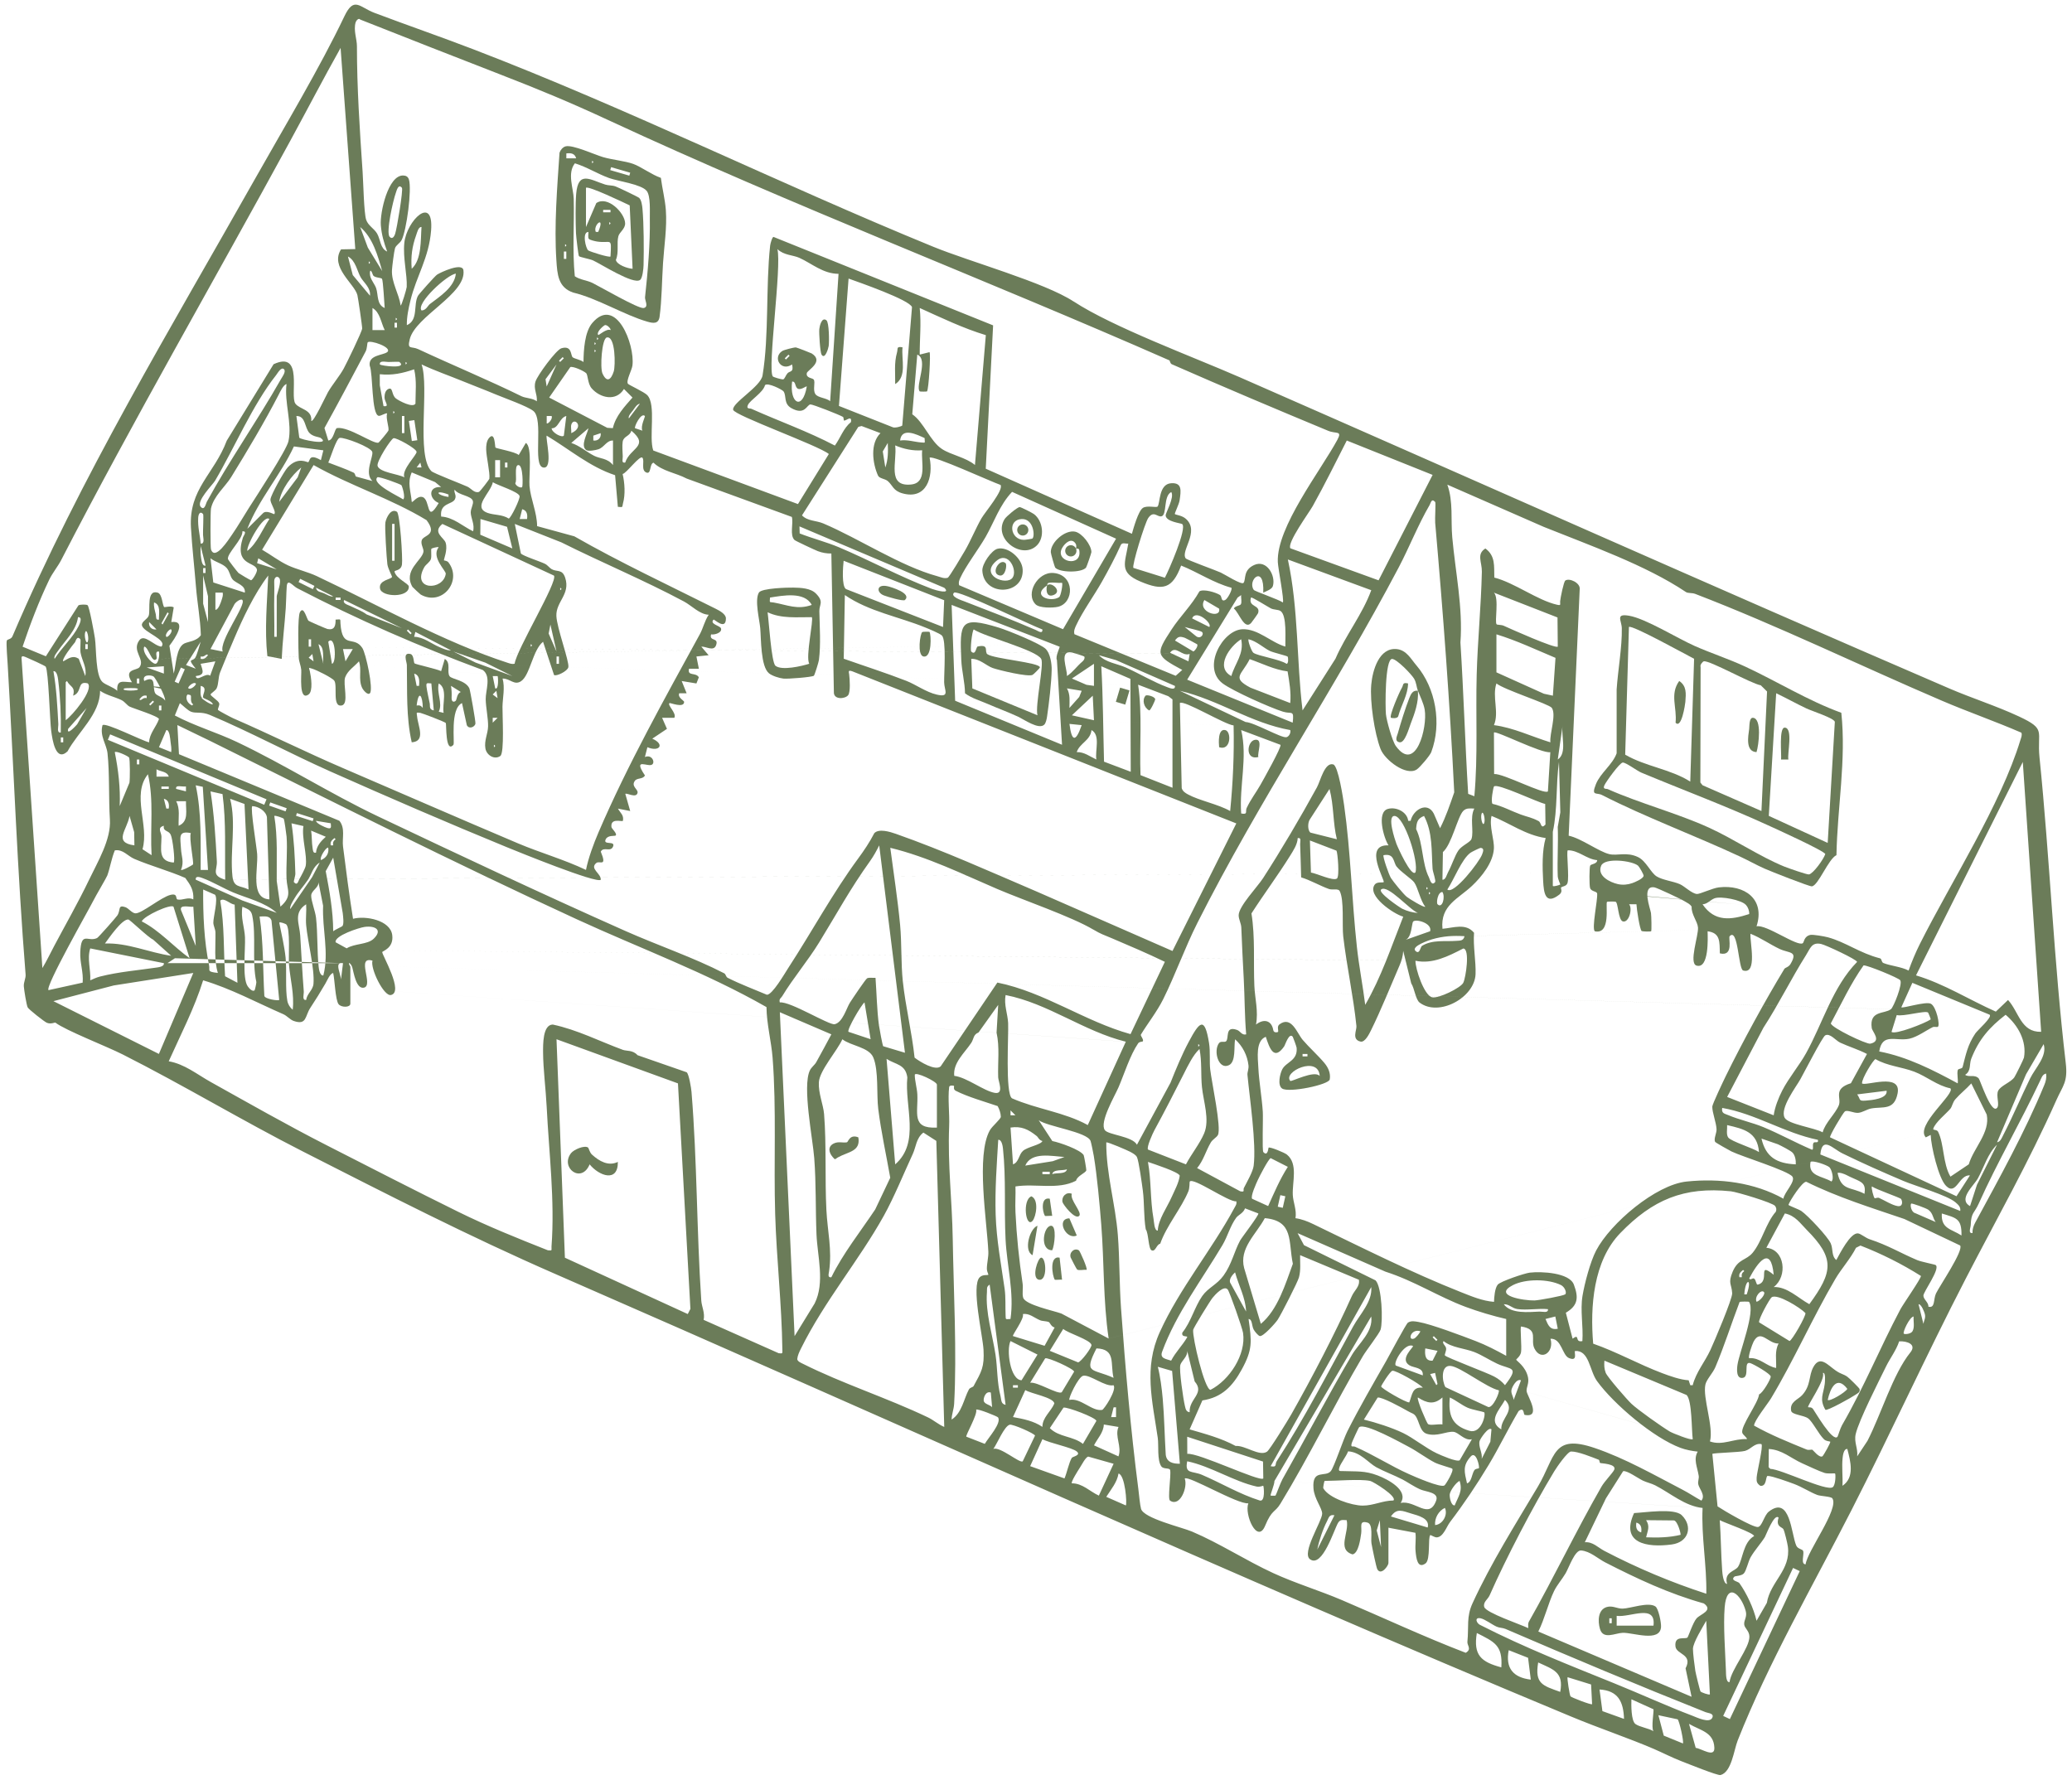 <svg viewBox="0 0 617.42 530.44" xmlns="http://www.w3.org/2000/svg" data-name="Ebene 1" id="Ebene_1">
  <defs>
    <style>
      .cls-1 {
        fill: #6b7c59;
      }
    </style>
  </defs>
  <path d="M319.92,89.84c11.67,7.65,35.41,16.42,49.44,22.56,70.73,31.01,140.47,62.17,211.45,92.76,6.84,2.95,14.1,5.23,20.86,8.39,8.22,3.85,5.26,4.25,6.07,12.19,3.09,30.37,4.26,60.85,7.81,91,.68,5.74-.82,6.72-2.75,11.04-8.29,18.63-17.8,35.4-27.08,53.36-11.78,22.79-22.44,46.28-34.07,69.04-11.29,22.11-24.75,45.47-33.85,68.53-1.14,2.88-1.81,9.44-5.12,10.3-.84.22-9.87-3.44-11.72-4.15-2.6-1-5.5-2.49-8.09-3.61-7.4-3.19-16.35-6.19-24.7-9.67-101.6-42.27-201.62-87.8-302.54-131.83-26-11.34-50.13-23.73-75.33-36.55-18-9.16-35.72-19.83-53.71-28.93-4.82-2.44-17.06-7.18-20.07-9.49-.17-.13-1.34.55-2.57.03-.75-.32-5.42-3.99-5.71-4.6-.36-.76-1.06-5.12-1.14-6.24-.09-1.25.62-2.41.53-3.5-2.47-30.73-3.54-61.82-5.34-92.41-.09-1.5-.47-6.18-.28-7.07.12-.58,1.27-.35,1.7-1.35,20.36-47.63,47.01-91.51,72.47-136.66,8.6-15.25,19.05-32.63,26.45-48.14,2.88-6.03,4.5-2.69,8.94-1.01,9.76,3.68,19.64,7.09,29.39,10.83,46.35,17.78,91.07,40.03,137.11,58.87,10.9,4.46,33.2,10.65,41.84,16.32ZM348.44,107.39c-55.36-24.35-112.35-46.12-167.19-71.6-11.49-5.34-20.59-9.1-32.39-13.68-13.85-5.38-27.69-10.81-41.51-16.28-.52-.62-1.27.42-1.39.86-.67,2.43.4,4.91.4,7.09,0,12.39.83,24.82,1.69,37.43.22,3.18.38,12.21,1.06,14.29.57,1.73,2.36,2.6,3.24,4.08,1.03,1.73.93,4.5,3.02,5.39-.96-2.69-1.65-4.92-1.89-7.83-.3-3.76,2.15-14.96,6.67-14.84.87.02,1.43.37,1.7,1.2.92,2.91-.69,15.2-2.19,18.08-.46.89-1.68,1.48-1.96,2.43s-.83,5.27-.9,6.46c-.2,3.67,2.07,7.01,2.59,10.59.29,0,1.78-4.97,1.81-5.54.17-3.67-1.17-8.67-.72-13.12.68-6.71,8.81-14.49,7.98-3.72-.64,8.21-4.37,13.54-6.16,20.9-.58,2.38-1.11,4.86-1.07,7.33,3.5-1.48,1.88-6.07,3.31-8.74.27-.51,5.12-5.96,5.71-6.33,1.11-.71,7.51-3.7,7.84-1.3.98,7.04-14.28,13.67-15.99,20.55-.81,3.28.42,1.99,2.55,2.98,10.14,4.73,21.14,9.3,30.74,14.02,1.24.61,3.25.53,4.58,1.5.17-2.23-1.07-3.63-.41-5.86.54-1.81,6.14-9.46,7.72-9.93,3.24-.97,2.71,2.18,3.38,2.69.61.46,2.36.72,3.21,1.4.04-3.48.32-8.94,2.63-11.64,7.04-8.22,12.73,6.41,11.96,12.67-.17,1.39-1.97,4.57-1.35,5.45.26.36,4.85,2.44,5.76,3.39,2.74,2.87.4,12.52,1.79,16.5l43.12,15.97,9.2-14.92c-3.02-2.52-28.14-11.49-28.51-13.17-.44-2.02,8.2-6.87,8.76-10.25,1.97-11.93.92-26.32,2.26-38.69.05-.5.62-2.68,1.03-2.58l65.41,26.35-2.19,42.72,43.55,19.39c.48-1.68,1.9-6.81,3.28-7.71,1.25-.82,4,0,4.36-.4.83-.9.28-6.7,4.05-6.95,3.35-.22,2.94,2.22,2.52,5.12-.17,1.17-1.58,3.93-1.41,4.07.39.3,2.13.37,3.32,1.45,4.17,3.78-1.72,9.55-.08,11.76.34.45,8.84,3.5,10.43,4.22,1.18.53,6.27,3.82,6.81,3.06.78-1.11-.2-3.76,3.13-5.3,3.8-1.76,6.53,3.26,5.59,6.29-.29.95-1.98,1.51-2.86,1.94.41-8.69-4.85-3.73-2.83-.83.31.45,7.47,2.87,8.67,3.75.47-.56-1.42-10.14-1.5-12.05-.44-10.38,12.8-27.25,17.75-36.43,1.52-2.83-.37-1.69-2.75-2.68-15.78-6.56-30.77-12.88-46.58-19.83-.54-.24-.54-1.08-.75-1.18ZM105.87,74.24l-4.38-59.96c-5.13,9.14-10,18.52-15.03,27.75-22.54,41.4-46.55,82.85-68.21,124.85-1.01,1.96-2.62,3.88-3.59,5.91-3.06,6.37-5.67,13.24-7.93,19.94l6.94,2.86,9.7-15.17c.44-.3,2.34-.32,2.72-.06.52.35,1.99,8.43,2.2,9.87.46,3.15.12,11.2,2.29,13.07,1.05.9,3.17,1.46,4.36,2.58-.22-3.58,1.84-2.58,4.38-2.55-2.62-4.08,1.46-3.42,2.26-4.5,1.75-2.38-2.41-4.78-.08-7.99,1.52-2.1,4.39,1.7,6.61,1.87,1.84-2.1-5.36-4.25-5.81-6.3-.25-1.15,1.71-1.87,2.03-2.97.53-1.82-.75-7.84,2.67-6.81,1.35.41,1.37,3.73,1.93,4.3.1.1,2.09-.46,2.84.08l-.73,4.38c4.78-.6,1.18,4.81-.56,7.05l1.29,8.3c.72-2.61.73-7.76,3.15-8.96,1.17-.58,3.73-.67,4.93-2.49-.15-4.85-1.08-9.67-1.46-14.47-.46-5.79-1.17-11.84-1.49-17.58-.66-11.63,6.87-15.83,10.67-25.91l13.95-22.78c9.06-4.21,4.73,9.4,6.51,11.76,1.31,1.74,5.03,1.7,4.72,5.11.59.7,4.44-7.61,4.98-8.54,1.37-2.36,3.49-4.84,4.68-7.02.91-1.67,5.39-10.86,5.51-11.95.05-.5-1.22-9.19-1.43-9.99-.89-3.38-8.24-8.34-4.87-13.6l4.3-.09ZM119.76,55.96c-1.08-1.3-1.58.88-1.79,1.46-.81,2.21-3.03,11.87-1.86,13.16.73.8,1.32.06,1.64-.91.52-1.54,2.46-13.18,2.01-13.71ZM113.9,80.82c-1.3-4.59-2.84-10.03-6.57-13.16l2.28,6.13,4.3,7.03ZM122.69,80.09c3.01-2.72,2.63-8.65,2.91-12.43-.94-.11-1.32,1.69-1.59,2.43-1.22,3.36-1.62,6.42-1.33,10ZM249.87,81.61c-4.64-.03-7.92-3.07-11.68-4.77-1.91-.86-4.6-.74-6.54-2.6,1.33,5.14-3.01,35.59-1.38,37.93.16.23,2.59.95,3.1.89.42-.05.77-1.23,1.28-1.8.7-.79,1.95-.18,1.37-2.65-3.26,2.27-5.92-2.07-2.91-4.01.5-.32,3.44-1.09,4.05-1.06.25.01,4.48,1.65,4.7,1.79,3.83,2.4-1.26,4.99-1.44,5.85-.33,1.55,1.71,1.43,2.06,1.94.56.83-.35,3,.47,4.3.74,1.17,3.38,1.15,4.42,2.16l2.5-37.97ZM110.25,88.14c.26-2.44-1.94-3.96-2.82-5.58-1.07-1.98-1.49-4.92-3.75-6.12l1.44,5.54,5.14,6.16ZM109.89,77.9v.73c.47-.24.47-.49,0-.73ZM111.17,82.04c-.97-2.81-1.11-.56-.79.47.39,1.24,1.31,2.24,1.71,3.41.67,1.95.1,4.87,2.54,5.87-.11-1.33-.47-8.2-.8-8.69-.27-.4-2.17-.28-2.66-1.05ZM128.08,90.63c2.95-2.27,7.32-4.98,7.76-9.07-2.53.21-11.97,8.89-10.23,10.97,1.34-.02,1.9-1.46,2.47-1.9ZM268.86,126.81l2.9-35.28c-.7-2.16-15.96-7.45-18.9-8.51l-2.87,37.96,16.02,6.34c.62.32,2.65-.24,2.85-.51ZM114.64,98.37c-1.1-2.13-1.37-5.31-3.65-6.58v6.58s3.65,0,3.65,0ZM293.75,99.88c-6.79-2.06-13.24-5.18-19.69-8.09.49,4.68-.02,9.19,0,13.89l2.92-.73c.41.42-.23,10.94-.74,11.7-.06.09-2.11.08-2.18,0-1.39-1.64,2.75-9.56-.73-10.97l-1.49,17.79c3.39,2.29,5.33,8.02,8.83,10.33,2.72,1.8,7.15,2.5,9.85,4.78l3.24-38.71ZM117.93,94.72v.73c.47-.24.47-.49,0-.73ZM118.29,97.64v-1.46h-.72v1.46h.72ZM181.92,98.37c.28-.21-1.09-1.85-1.78-1.42-.8.51-2.49,2.14-1.87,2.89.13.16,2.52-2.04,3.65-1.47ZM177.9,100.57v.73c.47-.24.47-.49,0-.73ZM180.83,100.57c-1.5.3-2.07,9.06-1.3,10.74,1.3,2.85,2.57,1.88,3.36-.63.51-1.63.54-10.62-2.06-10.11ZM115.37,104.95c1.75-1.39-5.16-3.76-5.82-2.9-.14.18-.13,1.8-.59,2.68-4.04,7.63-8.1,15.28-12.28,22.84l1.15,3.71c1.65-.1,1.84-3.61,2.63-3.71,3.48-.46,10.64,4.74,12.28,4.37.23-.05,2.84-3.25,2.97-3.56.37-.86-.85-3.76-.35-5.14-.3-.32-1.9.81-2.51.69-2.2-.42-1.66-12.52-2.68-14.96-.46-3.21,3.99-3.07,5.19-4.02ZM177.16,102.03v.73c.47-.24.47-.49,0-.73ZM177.16,104.22v.73c.47-.24.47-.49,0-.73ZM234.94,105.7l-1.09,1.09.35.35,1.09-1.09-.35-.35ZM167.66,106.43l-1.09,1.09.35.35,1.09-1.09-.35-.35ZM119.03,107.88c-.15-.13-2.54,0-3.29,0-.86,0-2.73-.53-2.55.73.44.45,8.35,1.41,5.84-.72ZM120.86,107.88v.73c.47-.24.47-.49,0-.73ZM162.91,129.82c-.45.56,2.12,10.18-1.09,9.5s.3-14.34-2.9-16.85c-1.83-1.44-8.57-3.82-11.18-4.91-3.3-1.39-6.65-2.64-9.92-3.98-4.06-1.66-8.23-3.1-12.2-4.97,2.38,6.73-1.68,27.14,2.92,31.8.63.64,9.06,3.85,10.74,4.63,1.14.52,2.02,1.99,3.44,1.57.31-.09,3.07-3.7,3.1-3.95.22-1.9-.9-6.44-.95-8.72-.02-1.11.1-2.51.84-3.39,1.83-2.17,1.74,2.61,1.93,2.84.23.28,5.94,1.26,6.93,2.22l2.11-3.59c2,.96.88,10.26,1.1,12.79.34,3.97,2.25,7.93,2.27,11.99l11.09,3.04c13.39,7.67,28.2,14.61,42.15,21.6,1.06.53,3.01,1.56,3.02,2.84.02,3.74-3.49.2-3.67.38-1.33,1.29,1.93,1.84,2.19,2.57.46,1.32-1.87,2.03-2.93,1.83-.68,2.18,2.41.81,1.46,3.28-.73,1.91-3.04.25-4.38.38l2.18,2.56-3.64.37.73,3.65h-2.93c-.58,2.35,2.06.97,2.92,2.56l-.72,1.83-4.39-.73,1.47,3.65h-2.2c-.56,1.27,1.46,2.2,1.46,2.56-.01,2-4.21.2-4.38.37-.67.68,2.21,2.99,1.46,4.38h-3.65s1.45,3.3,1.45,3.3l-4.37,2.92c3.85,1.69,2.13,4.07-1.46,2.55l-.74,2.93c1.97-.88,3.11,1.42,2.2,2.2-1.17,1-5.95-2.31-2.19,3.28-.59,1.19-2.3.68-2.97,1.57-1.26,1.67.94,2.53.78,3.55-.3,1.83-3.25-.02-3.66.38l1.46,5.11-3.65-.72c.69,1.29,1.84,1.94,1.47,3.65-.4.32-3.74-.97-3.41,1.85.06.48,1.9,2.03,1.21,2.54-.26.19-2.31-.19-2.92,1.11-.9,1.89,3.01.27,2.18,2.18-.76,1.74-2.81-.12-3.65,1.49,1.95,4.73-.35,2.6-1.31,3.37-2.15,1.73,1.47,3.11,1.3,5.02-1.3,1.16-24.52-8.3-27.95-9.7-17.51-7.18-35.31-14.88-52.7-22.62-11.97-5.33-23.75-11.71-35.84-16.81-2.51-1.06-4.15-.39-5.57-.95-1.03-.41-2.4-1.83-3.35-2.57l-1.5,3.68c5.89,3.13,12.45,5.03,18.46,7.88,14.29,6.78,27.8,15.41,42.14,22.22,24.25,11.52,48.86,23.1,73.46,34.04,10.13,4.5,20.42,7.95,29.6,12.68.58.3.51,1.08,1.09,1.37,3.73,1.89,7.81,3.4,11.66,5.04,1.6.1,5.33-6.36,6.38-7.98,7.08-10.87,13.19-22.23,20.79-32.57,1.75-2.37,3.5-4.97,4.85-7.61,1.35-1.42,4.65-.42,6.41.2,14.27,5.02,28.06,11.26,42.01,17.22l40.43,17.7,19.02-38.02-114.45-45.34c-1.3-.43-1.03.07-.91.95.17,1.35.44,5.26-.32,6.19-.94,1.15-4.34,1.39-4.24-.94l-.75-41.3c-1.4.02-2.73-.21-4.04-.71-.88-.34-6.65-3.04-6.93-3.31-1.51-1.46-.29-4.89-.8-6.88l-31.34-11.44c-3.21-1.7-7.27-2.18-9.89-4.73-1.28.36-.57,3.64-2.19,2.91-1.63-.74-.37-3.48-1.11-4.38s-4.83,4.72-5.9,4.84c.63,2.64.85,6.13.11,8.75-.32,1.15.19,1.21-1.53,1.04l-.82-9.43c-7.54-2.47-13.67-7.77-20.39-11.78ZM162.9,115.19l2.93-6.57-3.27,4.4.34,2.17ZM176.29,115.72c-1.2-1.39-1.06-4-1.65-4.53-.76-.68-3.77-2.07-4.69-1.8l-6.31,9.09,17.31,9.02,1.67.1c.81-3.61,3.49-6.42,5.85-9.12l-2.54-2.55c-2.36,3.84-7.13,2.69-9.65-.22ZM84.66,110.08c-.82-.92-1.93,1.13-2.35,1.67-7.09,8.96-12.38,21.61-18.22,31.51-.72,1.22-5.71,6.12-4.29,7.77,1.15,1.33,1.56-1,1.81-1.45,6.66-12.27,15.12-24.25,22.05-36.48.39-.69,1.63-2.31,1-3.02ZM123.41,110.07c-3.46,1.17-6.51,1.86-10.24,1.46v3.29s1.11,6.21,1.11,6.21c1.97.33.31-1.29.3-2.57,0-.96.22-2.12,1.16-2.54,1.43-.64.85,1.77,2.26,2.85.87.67,5.01,2.9,5.8,1.53,0-3.5.42-6.78-.39-10.24ZM240.41,115.19c-.18-.21-1.52.99-2.49.72-1.18-.34-.64-2.34-1.89-2.18-.8,6.46,3.11,8.79,4.38,1.46ZM74.11,151.47c2.15-3.38,11.29-17.32,11.85-19.98,1.15-5.44-1.28-11.48-.58-17.03-.95.22-1.88,2.28-2.33,3.15-4.27,8.25-9.29,16.67-14.17,24.59-1.72,2.8-5.23,5.66-6.01,9.34-.19.88-.2,11.61,0,12.18,1.17,3.55,5.27-2.93,6.3-4.42,1.74-2.52,3.42-5.43,4.94-7.83ZM251.18,124.24c-1.01-.61-9.01-3.76-9.69-3.71-1.1.09-1.62,3.39-5.69,1.1-2.37-1.34-1.38-3.66-2.32-4.99-.36-.51-4.74-2.74-5.52-1.85-.6,2.27-4.41,4.39-5.09,5.9-.59,1.29.6.95,1.02,1.14,8.27,3.7,16.85,6.74,24.89,10.96,1.66-2.3,2.53-5.16,4.79-7,.37-2.29-1.7-.15-2.09-.48-.13-.11-.03-.91-.31-1.08ZM190.69,120.31c-.98.19-1.5,1.23-2.05,1.96-.41.54-1.61,1.8-1.24,2.42l3.29-4.38ZM117.2,122.51v.73c.47-.24.47-.49,0-.73ZM95.63,130.56c-.46-.35-2.22-.35-3.33-1.43-1.63-1.59-1.1-5.19-3.98-5.15l.86,6.44c.11.57,9.5,2.46,6.44.15ZM120.49,129.08v-5.11h-.72v5.11h.72ZM164.37,123.97h-1.46s0,2.19,0,2.19c.28.36,1.93-1.28,1.45-2.19ZM168.02,129.82l.73-5.85c-2.09.55-2.3,3.75-4.38,3.67.07,1.28,3.04,2.91,3.65,2.19ZM192.16,123.97c-1.14-1.16-3.28,3.31-2.92,3.65l2.19.73c-.67-1.23.89-4.22.74-4.38ZM123.47,125.21l-1.63.24.88,5.99,1.63-.24-.88-5.99ZM170.22,129.09c4.19-1.81.77-5.03.02-2.54-.21.7.07,1.74-.02,2.54ZM262.36,129.09l-5.61-2.12-.98.24-16.79,26.38c1.61,1.73,4.23,1.51,6.35,2.41,10.68,4.53,22.95,12.71,34,15.73.99.27,2,.79,3.07.46.46-.14,4.45-6.91,5.13-8.07,1.73-2.97,3.27-6.78,4.95-9.68,1.02-1.77,6.68-8.42,5.66-9.92-2.55-.85-20.25-8.98-21.13-8.11,1.16,5.81-.92,12.61-8.07,10.63-2.85-.79-2.91-2.4-4.4-3.67-.86-.73-2.5-.73-2.91-1.64-1.65-3.66-2.4-9.62.74-12.64ZM174.69,134.13c-1.83-1.3.35-4.87.65-6.5l-5.11,4.38c2.51.82,4.45,2.62,6.79,3.82,1.81.93,3.97.67,5.64,2.77v-7.31c-1.92-.06-2.57,2-4.34,2.6-.85.29-3.01.68-3.62.25ZM186.3,137.86c1.41-4.4,7.37-4.86,1.83-9.5-.44,1.69-2.31,1.59-2.58,3.27-.19,1.23-.03,3.08.02,4.42.03.83-.48,2.01.72,1.81ZM176.8,131.28c1.34.22,2.4-.76,2.19-2.19l-2.19.74v1.45ZM275.52,130.56c-2.39-1.1-6.83-3.32-7.31.72,2.17-.32,4.28.44,6.35.59,1.4.1.95.19.96-1.31ZM106.07,142.02l4.91,1.34c-2.54-2.35.35-7.27-.05-8.68s-8.27-4.41-9.71-4.18c-1.02.17-2.78,6.12-3.4,7.35,2.37.92,5.25,1.92,7.5,2.98.56.26.53,1.05.75,1.18ZM120.49,142.25c-.91-2.26,3.82-6.74,3.64-7.61-.22-1.06-6.03-4.24-6.85-4.05-.77.18-5.14,6.97-4.77,8.27.55,1.93,6.27,2.43,7.98,3.4ZM426.89,141.53l-25.57-10.24c-3.28,6.42-6.57,13.12-10.13,19.5-1.09,1.96-7.79,11.08-6.67,12.62l26.27,9.54,16.11-31.43ZM263.81,139.32c.85-2.37.85-4.81.73-7.31l-1.49,2.53.76,4.78ZM96.36,134.21l-8.78-1.16c-3.95,8.52-10.48,15.78-13.88,24.55l4.59-4.57c1.01-1.21,3.32.32,3.44.19.7-.79-1.27-3.18-1.13-4.44.16-1.37,4.05-8.33,5.12-9.48,3.16-3.41,5.87-1.36,6.14-1.57.61-.47.14-2.67,3.76-.59l.73-2.93ZM274.79,134.2c-2.77.21-5.51-.38-8.04-1.46.64,4.81-2.57,12.35,4.7,11.66,4.97-.47,2.97-6.58,3.34-10.2ZM147.55,137.13v5.12s1.46,0,1.46,0v-5.12s-1.46,0-1.46,0ZM125.61,139.32l-.36-1.46-1.1,1.45h1.46ZM151.2,139.32v-1.46h-.72v1.46h.72ZM122.92,174.94c-2.89-4.91,2.85-7.92,3.26-10.48.15-.97-.9-2.2-.51-3.45.49-1.6,4.89-1.39,1.44-5.99-10.72-6.5-22.81-10.29-33.66-16.42l-15.35,25.23c2.6,1.49,5.01,3.4,7.74,4.67,2.54,1.18,5.93,1.96,8.52,3.18,17.9,8.45,38.16,19.78,56.82,25.82.72.23,1.41.52,2.18.29.52-4.11,12.95-24.51,11.71-26.25l-33.24-15.39c-3.12,2.51.49,4.06.97,5.6.68,2.16-.65,5.04-.5,5.26.05.07.92.05,1.35.62,4.2,5.55-1.93,13.14-8.28,9.57-.15-.08-2.36-2.13-2.44-2.27ZM155.59,145.17c.23-.25.34-6.51-1.09-6.57s-.29,4.72-.97,5.38c.12.87,1.7,1.59,2.06,1.18ZM83.2,149.56l5.5-7.3,1.07-2.94c-2.78,2.22-6.08,6.67-6.57,10.24ZM131.46,145.17l-1.8-1.49-6.97-2.89c-1.4,3.13-.25,5.61,0,8.77.29.35,1.59-1.9,3.21-1.43,2.43.71,1.01,8.27,4.83,1.78-2.91-1.2-3.26-5.03.73-4.75ZM119.61,144.6c-.26-.31-6.78-2.71-7.16-2.35-1.98,1.9,6.68,5.81,7.68,6.58.78-.51-.27-3.92-.52-4.23ZM146.86,143.72c-.65,3.2-6.28,7.48-1.53,9.15,1.93.68,4.35.42,6.26,1.67.61-.05,3.47-5.89,3.23-6.72-.37-1.3-6.49-3.16-7.96-4.1ZM502.38,176.44c-12.04-8.06-28.56-13.86-42.37-19.42l-28.73-12.58c1.82,5.1.99,10.46,1.47,15.72.93,10.33,3.21,20.96,2.43,31.32.96,15.01,1.39,30.05,2.31,45.11l1.84.71c1.1-12.06.37-24.11.7-36.23.27-10.02,1.32-20.49,1.54-30.66.06-2.91-1.68-5.23,1.05-6.95,3.06,2.24,2.55,5.3,2.66,8.67,6.03,1.55,12.81,6.74,18.62,8.08,1.42.33.91-.06,1-1.04.1-1.08,1.06-5.81,1.54-6.15,1.21-.84,4.41.66,4.29,2.46l-3.29,73.58c3.72.77,8.92,4.72,12.09,5.49,2.38.58,5.18-.75,8.59.89,2.41,1.16,3.77,4.67,5.55,5.76s4.89,1.43,6.87,2.29c1.46.63,3.49,2.77,5.09,2.94.84.09,4.63-1.74,6.55-1.97,7.65-.9,13.87,3.47,11.24,11.61,2.84-.69,12.19,6.18,13.79,5.02.39-.29.32-2.02,2.22-2.46.77-.18,4.24.43,5.23.7,5.31,1.43,9.54,4.74,15.54,6.27.6.15.37,1.14,1.04,1.41,2.09.84,5.34,1.1,7.49,2.24.93-2.62,2.14-5.5,3.38-7.97,9.31-18.53,24.06-41.41,29.94-60.75.22-.72.56-1.39.3-2.17-7.8-3.39-15.92-6.2-23.73-9.55-24.29-10.4-48.95-22.4-73.5-31.83-.88-.34-2.15-.14-2.74-.54ZM140.96,158.34c.57-1.92-.65-3.99-.69-5.55-.03-1.24.89-2.54.64-3.48-.43-1.64-4.4-1.69-5.43-3.39-.34.95.71,1.65.06,2.91-.82,1.58-4.58,1.02-4.08,5.12,3.61.19,6.4,2.88,9.51,4.39ZM133.65,147.38c-4.12-1.57-3.84.17,0,.72v-.72ZM332.56,160.54l-30.98-13.95c-3.73,3.93-5.36,9.03-7.9,13.46-2.12,3.68-5.91,8.63-7.54,12.2-.33.73-.56,1.34-.35,2.15l30.98,13.12,15.8-26.98ZM352.26,156.19c-.38-.3-4.82-.67-4.92-2.6-.03-.71,2.7-5.36,1.68-6.95-2.46,1.18-1.16,6.93-2.98,7.25-1.22.21-2.29-1.82-3.89.5-.98,1.43-4.93,14.17-4.42,14.86l9.38,2.93c1.14-2.12,6.68-14.77,5.16-16ZM427.62,149.57c-1.06-1.17-1.28.35-1.62.94-3.47,5.96-6,12.49-9.2,18.58-18.98,36.03-41.65,69.57-60.01,105.99-3.7,7.34-6.59,15.49-10.18,22.71-1.85,3.73-4.85,7.54-6.65,10.55-.2.33.94,1.46.58,2.02-.08.12-1.01.02-1.4.59-2.4,3.52-4.15,9.15-5.82,13.05-1.09,2.56-5.8,10.47-4.09,12.82,1.03,1.41,8.22,1.81,9.56,4.34l10.01-18.5c1.57-3.95,3.42-8.42,5.41-12.14,3.22-6.04,4.77-7.79,6.07.38.4,2.52.08,5.64.34,7.83.44,3.8,3.39,17.39,2.3,19.52-.38.74-1.57,1.3-2.13,2.25-1.45,2.46-2.2,5.39-4.07,7.62l12.83,6.91c1.58.34.79-.37,1.11-.99.89-1.76,2.69-4.85,2.91-6.61.83-6.58-1.18-20.05-1.85-27.1-.07-.77.43-1.76.31-2.81-.34-3-1.75-5.76-3.99-7.78-.41,2.16.3,6.68-1.83,7.71-3.11,1.5-4.72-4.21-2.98-6.56.55-.74,1.68-.17,2.1-.54,1.02-.89-.46-4.74,3.3-3.4,1.02.37,1.37,1.64,2.71,1.32-.47-5.48-.43-10.95-.72-16.46-.27-5.09-.54-10.18-.73-15.36-.05-1.26-.8-2.5-.79-3.68,0-2.65,5.64-8.51,7.27-11.05,5.43-8.41,11.09-18.02,16.06-27.08,1.03-1.88,2.29-7.57,4.86-6.82,1.5.44,2.96,10.23,3.23,12.13,1.97,13.9,2.28,28.22,3.81,42.26.62,5.73,1.77,11.54,2.48,17.26,4.78-8.24,7.83-17.45,11.33-26.28-2.8-.75-11-6.29-8.46-9.6.66-.86,2.3-.48,2.62-.68.58-.36-6.21-11.32,1.46-10.97-1.41-2.13-3.62-9.84-.23-10.85,2.45-.73,5.79.85,6.09,3.54h.72c.75-3.34,4.99-5.87,6.91-2.14l1.87,4.33c1.77-3.48,2.94-7.01,4.22-10.69-1.34-27.03-3.31-53.32-5.68-80.34-.11-1.21.22-5.98,0-6.22ZM157.05,154.68c.19-1.3,0-2.56-1.45-2.92l-.74,2.92h2.19ZM60.52,153.22c-.83-.99-1.39-.1-1.46,1.08-.17,2.78.52,5.01.74,7.69,1.3.16.73-1.73.7-2.58-.05-1.34.22-5.95.02-6.19ZM80.27,154.69c-1.69-1.56-6.87,7.84-6.58,9.5,2.91-2.25,4.51-6.43,6.58-9.5ZM151.09,157l-7.92-2.32-.05,4.68,9.55,4.09-1.58-6.46ZM211.17,183.21c-2.67-.09-5.1-2.75-7.38-3.96-11.89-6.35-24.44-11.57-36.51-17.61l-13.88-5.49,1.81,8.79c.48.69,5.81,2.41,7.16,3.08.87.43,1.34,1.23,2.04,1.62,1.64.9,3.14-.11,4.01,2.56,1.61,4.92-2.79,7.11-2.63,11.35.13,3.59,3.89,13.54,3.57,15.29-.22,1.18-3.6,2.83-4.27,2.32l-3.27-9.9c-3.12,2.51-3.86,9.97-6.56,11.76-2.04,1.35-3.3-.85-5.5-.79.76,2.74.02,5.74-.03,8.37-.05,2.44.63,13.81-.65,14.71-1.75,1.22-4.1-.24-4.44-2.26-.4-2.37.74-4.34.8-6.57.06-2.28-.67-5.66-.71-8.08-.05-2.6,1.72-6.79-.85-8.71-18.88-6.98-37.46-15.1-55.32-24.39-1.31-.68-2.95-3.07-3.12-.49-.15,2.19-.15,4.35-.29,6.43-.34,5.03-.99,10.09-1.2,15.13l-4.28-.83c-.87-7.92-.08-16.03.26-24.02-4.16,5.44-7.53,12.64-10.24,19.01-1.38,3.24-2.83,6.65-4.09,9.81-.62,1.57-.41,3.46-1.05,4.8-.33.69-1.81,1.56-1.81,1.84,0,.42,2.24,1.8,2.54,2.54.29.7-.55,1.72-.29,2.09.15.21,3.86,2.18,4.53,2.47,11,4.78,21.68,10.11,32.69,14.84,17.33,7.45,34.78,15.07,52.16,22.43,6.66,2.82,13.7,4.79,20.24,7.91.7-3.55,2.28-7.81,3.75-11.24,8.66-20.15,19.67-39.79,30.19-59.03.99-1.81,1.43-4.02,2.63-5.77ZM281.37,175.17l-43.14-18.29.06,2.1c3.64,1.44,8.13,2.61,11.65,4.1,9.3,3.93,18.31,8.85,27.78,12.43,1.17.44,5.78,1.69,3.65-.35ZM72.23,158.34c.18,2.34-4.68,6.64-4.3,8.3.06.25,2.85,3.89,3.17,4.15.27.22,3.48,2.13,3.69,2.14.43.02,1.95-2.48,1.78-3.2-.56-2.4-6.83-1.09-4.21-9.45.2-.64,1.43-2.02-.13-1.95ZM336.21,162c-.71.12-1.84-.46-2.24.44-1.58,3.57-3.74,7.61-5.67,11.02-2.3,4.06-5.72,8.8-7.61,12.87-.4.87-.79,1.69-.53,2.68l30.17,12.39,1.96-1.74c-8-4.32-8-4.65-3.22-12.01,2.56-3.94,6.04-7.27,8.34-11.42,1.25-.77,4.88.31,6.12,1.1.65.41.22,2.12,1.56,1.48.74-.36,2.26-3.25,1.83-3.65-5.26-1.42-9.91-4.58-14.96-6.61-2.64,7.01-5.45,7.58-12.1,4.78-6.52-2.75-4.61-5.42-3.65-11.34ZM61.25,168.57l-1.45-5.84c-.08,1.29-.06,2.56.17,3.85.12.65.33,2.19,1.28,2ZM128.58,163.51c-.25.33.1,2.14-.18,3.09s-1.47,1.56-1.97,2.44c-3.95,7,5.67,7.06,6.4,1.97.13-.9-4.44-4.96-2.12-7.92-.36-.2-2.07.34-2.14.42ZM72.96,176.62c.26-2.32-2.65-2.7-3.69-3.99-.74-.93-.8-2.32-1.74-3.38-1.17-1.32-3.39-1.7-4.8-2.87l.83,7.21,9.4,3.03ZM76.61,167.84l5.84,1.84-5.48-3.29-.36,1.45ZM408.62,175.9l-24.86-9.16c3.21,14.82,2.55,29.99,4.38,44.98l9.81-15.41c3.03-7.03,8.02-13.18,10.66-20.41ZM281.35,178.88l-29.96-11.76c-.2,1.78-.64,7.57.7,8.44l28.92,11.3.34-7.98ZM61.25,170.77v-1.46h-.72v1.46h.72ZM83.56,170.04,61.98,185.39v-7.68s-1.45-6.21-1.45-6.21v8.41s1.45,5.48,1.45,5.48ZM81.73,176.99c-.11,4.26.08,8.54,0,12.8h.73v-12.07c0-.62,1.61-4.45.73-5.48-.6-.71-1.51-.27-1.48,1.12s.06,2.31.02,3.63ZM89.45,172.5l-.48.97,4.25,2.11.48-.97-4.25-2.11ZM94.17,175.16c.2,1.3,1.49,1.25,2.37,1.65.74.34,2.03,1.15,2.74.91l-5.11-2.56ZM166.93,175.16v.73c.47-.24.47-.49,0-.73ZM66.37,176.62h-2.18s0,5.12,0,5.12c.89.04,1.63-2.24,1.84-2.9.23-.76.5-1.39.34-2.21ZM310.62,187.6c-3.24-1.15-25.26-11.93-26.32-10.97-1.3,1.18,2.4,2.34,2.93,2.54,7.15,2.76,14.34,5.51,21.41,8.58.66.29,2.08,1.33,1.98-.15ZM464.11,184.02l-18.93-7.39c1.59,1.7.11,8.68.79,9.44.15.17,1.47.12,2.11.42,1.91.88,15.44,6.92,16.11,6.22l-.08-8.69ZM251.43,196.32c6.18,2.19,12.53,4.21,18.64,6.59,2.84,1.11,5.89,3.37,9.07,4.1,4.03.93,2.23-1.3,2.2-3.67-.04-2.76.7-12.61-.68-13.95-.64-.62-3.83-1.93-4.94-2.38-7.97-3.26-16.77-4.73-23.97-9.67l-.33,18.97ZM369.71,180.15c.44-.63.03-1.95.14-2.8l-1.07.75-15.02,24.46,31.44,12.81c.45-3.98-.25-2.44-2.92-3.28-3.75-1.17-14.87-6.12-17.94-8.4-6.27-4.69-.07-15.91,5.88-16.16,4.65-.19,8.57,3.97,12.79,5.17-.07-2.26.52-9.34-1.45-10.61-.71-.46-1.98-.32-2.88-.78-.81-.41-5.69-3.49-5.9-3.23-.97,2.98,2.92,2.06,2.11,4.65-.05.17-1.83,2.67-2.07,2.93-2.02,2.23-3.61-3.11-5.15-4.3.33-.76,1.78-.84,2.04-1.22ZM101.48,178.09h-1.46v.72h1.46v-.72ZM72.23,178.82c-.5-.55-2.23.74-2.5,1.52l-7.01,13.1,3.65.74c-1.25-3.06,7.12-13.95,5.85-15.36ZM102.57,178.83c-.62,1.04,1.24,1.48,1.86,1.79,1.61.81,3.34,1.38,4.82,2.5l10.51,4.11-17.18-8.4ZM358.89,178.82c-2.23,3.59,5.11,5.78,4.38,2.57l-4.38-2.57ZM47.36,184.66c-.05-1.82.64-4.4-1.45-5.12-.17,1.24.24,2.35.51,3.52.18.77-.13,1.81.94,1.6ZM315.74,192.73l-32.17-12.45,1.05,28.56,31.85,13.12-1.52-25.23c-.56-1.04.95-3.87.8-4ZM49.93,182.48l-1.82,3.29.35.35,1.82-3.29-.35-.35ZM360.34,186.86c1.05-1.03-3.97-5.39-5.11-2.56l5.11,2.56ZM23.24,183.94c-.49,3.9-3.74,6.82-5.84,9.88-.41.6-1.52,1.84-1.12,2.53,1.98-3.18,5.51-6.41,7.11-9.7.32-.66,1.38-2.79-.16-2.72ZM46.63,187.58l-2.19-2.19c-.23,1.34.76,2.41,2.19,2.19ZM165.83,194.17l-1.82-8.04-.52,2.69,2.34,5.35ZM358.15,188.33c-.48-.38-4.12-1.15-5.12-1.47l3.43,2.78c1.34.94,2.45-.71,1.68-1.31ZM49.56,189.78c.3.38,2.05-1.45,1.45-2.19-.3-.38-2.05,1.45-1.45,2.19ZM121.58,187.6l-.35.35,1.09,1.09.35-.35-1.09-1.09ZM26.15,191.24c.46-1.02-.25-3.96-.72-2.92-.46,1.02.25,3.96.72,2.92ZM123.41,189.78c2.81.03,5.05,2.04,7.54,3.07.95.4,2.43,1.1,3.42.96l-10.6-5.48-.36,1.45ZM445.91,189.05v11.33l14.14,6.37,2.68.58.78-11.27c-5.85-2.45-11.51-5.14-17.59-7.01ZM356.69,191.99c-.16-.13-3.39-1.82-3.62-1.9-1.43-.48-2.02-.47-2.95.8l5.48,3.27c.63-.29,1.54-1.82,1.09-2.17ZM23.96,190.52c-1.11-1.23-1.36.61-1.65.94-.63.73-4.03,5.05-3.47,5.64,1.64-.87,2.79-1.92,4.62-.78l1.95,5.16c.53-2.58-1.01-4.66-1.41-6.99-.17-.99.11-3.8-.05-3.97ZM317.57,191.25,366.92,201.48c1.1-3.89,3.86-6.56,2.93-10.97-3.38,2.06-7.89,8.33-2.93,10.97ZM383.7,195.69c-.15-.23-4.32-1.21-5.28-1.68-1.88-.91-3.97-2.93-6.37-3.5-.31.35.89,3.65,1.44,4.04,1.38.97,7.84,1.91,9.88,3.28.63,0,.51-1.87.33-2.15ZM58.08,196.16c.58-.68,1.34-3.78,1.72-4.91l-4.37,6.95,2.91,1.09c-2.61-3.17-1.13-2.11-.26-3.13ZM26.15,193.44v-1.46h-.72v1.46h.72ZM158.15,191.98v.73c.47-.24.47-.49,0-.73ZM321.22,191.98,46.63,196.37c-1.34,1.63-2.39-3.64-3.65-3.66-.77,1.68,2.1,5.02,3.29,5.11.94.07,1.38-2.74,1.09-3.64-1.44-.23-.41,1.8-.73,2.2ZM81.37,192.71,354.5,194.91c-2.32.86-4.13-2.79-5.85-.37l5.49,2.55.36-2.19ZM55.04,194.17,152.67,201.48l-8.06-4-9.49-3.3,6.58,3.28,10.96,4.02ZM323.05,195.64c-.14-.13-3.18-1.09-3.63-1.18-3.98-.77-1.36,4.79-1.49,7.02,1.85-1.23,2.84-2.82,4.63-4.35.62-.53.76-1.25.49-1.5ZM326.34,194.17,59.8,196.36c1.08.24,1.52-.31,2.18-1.1-.52-.69-.96.73-2.18.38v.72ZM65.28,195.63,350.11,204.42l-17.55-7.68-5.1-1.47c2.14,2.23,5.38,2.49,8.03,3.67,4.05,1.81,8.27,4.36,12.4,5.88.71.26,2.38.97,2.22-.4ZM13.61,198.67c-.18-.26-4.89-2.41-5.68-2.72-.57-.22-1.45-.74-1.52.06l6.22,92.5c1.29-2.12,2.36-4.41,3.53-6.61,3.12-5.9,7.21-13.05,10.38-19.69,2.56-5.35,6.58-12.01,6.21-17.94-.4-6.35-.07-13.88-.71-19.77-.3-2.73-2.39-5.15-1.49-8.38.89-.91,11.8,4.66,13.88,5.12.06-2.58,2.11-4.58,2.94-6.94-.17-.87-7.55-3.14-8.74-3.71-.79-.38-1.39-1.44-2.44-1.95-2.05-.99-4.44-1.43-6.37-2.77,0,6.96-6.56,12.26-9.71,18.07-3.53,3.27-4.49-3.45-4.85-6.07-.41-3.02-.8-17.92-1.65-19.2ZM26.52,195.63,166.56,197.83v-2.19h-.72v2.19h.72ZM383.68,200.09c-3.9-.47-7.57-2.36-11.29-3.65-2.43,4.8-5.5,5.49.22,8.5l11.86,4.59c.29-3.21-.27-6.3-.79-9.44ZM62.62,201.38l1.55-4.28-4.38.73c.63,2.13,1.38,3.32-1.46,3.66.33,1.91,2.97-1.21,4.29-.11ZM325.98,204.41v-6.58s-6.57,4.39-6.57,4.39l4.34,1.87,2.24.32ZM22.14,198.56,48.82,198.56l-5.1.36,5.11,1.83v-2.19ZM336.84,202.32l-8.67-3.76c.53,9.47.55,18.87.81,28.44l7.96,3.01-.1-27.69ZM53.91,198.95l-1.86,4.21,1.16.51,1.86-4.21-1.16-.51ZM18.11,218.3c.1-5.22-.13-10.48-.78-15.67-.09-.7-.35-2.74-1.41-2.6.91,5.11,1.17,10.49,1.46,15.73.05.9-.56,2.72.73,2.55ZM45.77,201.62c-.69-.49-3.55-.7-2.79,1.33,3.84-1.98,2.3,2.01,3.28,3.67.44.74,2.37,1.17,2.94,2.17.19-1.21-2.9-6.8-3.43-7.17ZM148.28,201.49h-1.46s.74,3.65.74,3.65c1.1.62.88-3.5.72-3.65ZM19.58,203.31v11.33c1.85-1.25,8.44-9.03,6.58-10.97-3.33-.9-1.51,2.67-4.38,3.66.73-2.77-.85-2.5-1.83-4.38l-.37.36ZM41.51,203.68v-1.46h-.72v1.46h.72ZM466.02,203.68,58.33,203.68c-.75-.6-2.57,1.15-2.19,1.45.75.6,2.57-1.15,2.19-1.45ZM349.38,234.03v-25.59l-1.24-.95-9-3.43c1.29,8.91.37,17.95.71,26.95l9.54,3.76v-.73ZM461.99,221.23c-.29-2.55,1.86-8.23.41-10.28-.81-1.13-14.31-5.43-16.49-7.27-1.34,4,.88,8.61-.74,12.43,5.78.74,11.25,3.42,16.81,5.12ZM44.07,204.41,52.12,205.14,60.59,207.97c-.56-.81,1.6-3.05-.79-3.56.05,1.19-.3,2.59.35,3.67.19.32,2.6,2.01,3.29,1.82-.34-1.05-2.69-1.69-2.85-1.93ZM40.78,205.15c-.23-.11-3.42-.11-3.65,0-1.92.88,5.57.88,3.65,0ZM322.32,205.88l-4.39-.73c1.04,1.83.75,3.81.74,5.84l2.92-3.28.73-1.83ZM148.27,208.07l-.36-2.19-1.09,1.09,1.45,1.1ZM384.48,217.58c-11.59-2.04-21.49-9.05-32.9-11.7l19.58,9.3c2.49.08,10.7,4.85,12.16,4.53.76-.17,1.39-1.29,1.16-2.13ZM43.71,207.34c-1.08-.24-1.52.31-2.18,1.1.52.69.96-.73,2.18-.38v-.72ZM56.87,207.33c-1.27-1.65-2.31,1.69.37,2.92l.35-.35c-1.03-.5-.54-2.33-.72-2.57ZM325.98,214.65l-.36-7.31-6.22,5.84,6.58,1.47ZM45.54,208.81l-1.09,1.09.35.35,1.09-1.09-.35-.35ZM147.18,209.53,367.58,216.19c-2.56-.21-14.94-7.74-16-6.66l.55,25.37c.33.96,1.01,1.39,1.85,1.85,3.34,1.84,8.99,2.91,12.59,4.96.83-8.49,1.22-16.97,1.02-25.52ZM48.09,211.72v-1.46h-.72v1.46h.72ZM22.98,215.88l2.82-4.88-5.49,6.21c-.57,2.34,2.58-1.22,2.67-1.34ZM148.28,213.92h-1.46s0,1.46,0,1.46l1.46-1.46ZM322.32,216.11l-3.64-.37c.63,5.14,1.8,5.76,3.64.37ZM104.4,288.14v10.97c0,1.21-2.68,1.17-3.49.19-.98-1.18-1.16-7.39-1.63-9.33-1.01.24-1.76,2.22-2.32,3.16-1.54,2.63-2.91,4.85-4.49,7.24-1.62,2.45-1.02,5.25-4.93,3.91-1.09-.37-2.01-1.54-3.11-2.02-7.92-3.45-15.64-7.65-23.9-10.1-2.62,8.38-6.72,16.24-10.25,24.13,4.72.81,8.45,3.91,12.49,6.16,10.96,6.11,22.76,12.84,34.54,18.85,13.16,6.71,26.26,13.46,39.34,19.9,8.65,4.26,17.64,7.87,26.61,11.42,1.49.14,1-.04,1.08-1.11,1.03-13.73-.76-27.97-1.44-41.68-.25-5.05-1.05-11.41-1.07-16.1-.01-2.42-.13-8.32,2.88-8.39,7.34,1.56,13.93,4.98,20.89,7.54,1.15.42,2.96,0,4.37,1.59l14.64,5.09c.67.49,1.36,4.72,1.45,5.86,1.69,20.64,1.52,41.4,2.91,62.17.13,1.86,1.15,3.72.7,5.76l22.36,9.94c1.29.17,1.12.04,1.1-1.11-.17-13.37-1.74-27.12-2.14-40.3-.47-15.45.42-31.34-.77-46.67-.38-4.85-1.77-10.06-1.82-15.07-18.11-10.34-37.58-17.45-56.48-26.15-36.95-17.01-73.39-35.39-109.7-53.37l-9.36-4.53.47,8.68,47.8,19.84c1.83,2.27.77,5.14,1.09,7.69.9,7.17,1.84,14.38,2.98,21.52,3.74-.99,11.08.4,11.68,4.83.53,3.97-2.99,4.79-2.98,5.11.03,1,6.53,11.98,2.58,12.78-2.13.43-6.21-7.98-5.48-10.24-5.06-1.49.48,7.39-2.56,8.05-2.34.5-3.06-4.64-3.46-6.04-.34-1.2-1.69-2.1-.56-.17ZM464.19,226.35c2.9-1.96.89-7.19,1.45-10.24l-1.45,10.24ZM51.02,224.15c.14-1.05-.07-2.05-.2-3.09-.09-.75-.26-3.58-1.25-3.49l-2.2,5.11,3.65,1.47ZM326.7,226.35c-.45-2.7,1.3-7.24-1.45-8.77-.32,3.13-3.53,3.87-4.4,6.57,2.2-.09,3.96,1.34,5.85,2.2ZM381.55,221.97l-11.7-4.39c1.94,8.22-.59,16.53,0,24.86,2.13.4,1.16-.61,1.63-1.62,1.23-2.63,2.79-4.59,4.1-6.9.74-1.29,6.47-11.5,5.97-11.94ZM461.98,224.17c-2.63.47-16.19-6.51-16.81-5.86l.05,12.37c2.68-.25,14.99,6.29,16.03,5.17l.72-11.69ZM32.82,218.86l-.68,1.63,46.6,19.35.68-1.63-46.6-19.35ZM18.84,221.23v-1.46h-.72v1.46h.72ZM147.18,220.5,147.18,221.96v.73c.47-.24.47-.49,0-.73ZM38.45,225.75c-.29-.42-3.77-2.06-4.25-1.59,1.06,5.29,1.7,10.68,1.47,16.08l2.9-6.97c.18-1.04.2-7.07-.12-7.52ZM41.51,227.81v-1.46h-.72v1.46h.72ZM464.92,263.64c.1-.09-.7-1.51-.74-2.56-.18-4.81.19-9.78,0-14.63l.77-4.35-.4-15.03c-.98,6.91-.35,13.99-1.84,20.84v16.09c.12.38,2.12-.29,2.2-.37ZM608.23,307.51l-5.47-80.42-31.82,63.6c8.39,2.52,15.82,7.26,23.78,10.8l3.64-3.47c3.27,3.58,3.81,9.64,9.86,9.49ZM44.81,229.27,50.29,231.46c-.44-1.57-2.43-1.46-3.65-2.19v2.19s3.65,0,3.65,0ZM45.17,254.87c-.47-8.05.74-16.43-1.09-24.13-4.99,6.25.46,15.19-1.62,22.35l2.71,1.78ZM53.58,231.47,60.43,234.49l-2.11-.45c1.78,8.22,1.44,16.8,1.47,25.23h2.19s-1.55-24.77-1.55-24.77ZM50.29,234.4h-2.19v.72h2.19v-.72ZM55.41,234.39c-1.28.14-3.18-.59-2.92.72l2.92.74v-1.46ZM460.45,239.6c-2.19-.42-14.4-6.34-15.27-5.2-.22.28-1.02,4.52-.43,5.17,2.96.67,5.61,2.16,8.41,3.18,2.1.77,3.1.8,5.31,1.95.87.45.6,2.59,2.06,1.04l-.09-6.13ZM390.49,248.14l7.87,1.98c-1.2-4.8-.87-10.07-2.19-14.99l-5.89,9.13c-.62.97-.66,3.18.2,3.88ZM66.31,236.66l-3.58-.8c1.09,6.89,1.5,13.87,1.89,20.84.14,2.64-1.78,4.16,2.49,5.49-.16-8.56.32-17.06-.8-25.52ZM50.28,240.97c.2-1.32-.03-2.56-1.45-2.92l.73,2.92h.72ZM72.86,239.61l-4.29-1.56c1.89,7.31-.09,15.7.69,23.07.38,3.53,2.23,2.7,4.8,3.97l-1.2-25.48ZM55.41,238.78h-2.92c1.23,2.26.63,4.85.74,7.32,3.1-1.28,2.1-4.56,2.19-7.32ZM80.53,239.14l-.33.94,4.9,1.73.33-.94-4.9-1.73ZM80.27,268.03l-.73-24.49c-.32-1.86-2.54-3.23-4.38-3.29-.61.64,1.33,12.25,1.47,14.25.32,4.53-2.15,13.26,3.65,13.53ZM439.32,240.98c-1.19-.02-2.35-.28-3.31.71-1.69,1.75-3.42,9.98-6.05,12.25l-.14,8.24c.98.07,1.27-1.51,1.71-2.3,1.08-1.96,1.94-4.82,3.06-6.44,1.02-1.47,3.56-2.42,3.89-3.42.76-2.3-.57-6.36.83-9.03ZM87.22,241.71,88.47,242.32l-.26.81,4.97,1.59.26-.81-4.97-1.59ZM442.24,245.36c.46-1.02-.25-3.96-.72-2.92s.25,3.96.72,2.92ZM40.05,251.94l-.07-3.95-1.38-4.82c-.69,4.09-4.98,7.92,1.45,8.77ZM84.55,244.01c-.15-.22-2.58-1.08-2.82-.84,1.07,6.38.66,12.9.73,19.38l1.1,7.66c3.7-3.21,1.94-4.94,1.82-8.39-.15-4.09.31-8.42.02-12.44-.06-.8-.69-5.15-.84-5.37ZM421.77,259.99c1.06-3.02-3.28-16.71-6.21-16.81-2.32-.08.11,7.08.53,8.24.36.99,4.43,10.07,5.68,8.57ZM427.62,262.91c.35-.41-.67-3.03-.74-4.01-.36-5.31.07-10.78-2.54-15.73-1.97.78-2.22,1.87-2.36,3.91,2.14,4.44,1.7,10.18,3.82,14.4.25.5.72,2.71,1.82,1.43ZM460.54,249.75c-5.83-.82-10.73-4.46-16.09-6.59-.76,3.17.86,6.98.7,9.78-.25,4.15-3.63,8.35-6.53,11.08-4.05,3.83-9.48,5.8-8.79,12.78,3.32-.27,6.94-1.77,9.41,1.19-.32,3.92.6,8.61.45,12.35-.29,6.99-10.96,12.8-16.68,8.45-1.18-.9-1.55-4.32-2.49-5.73l-2.39-9.67c-.06,1.53-.51,2.99-1.11,4.38-2.7,6.23-5.52,13.29-8.49,19.3-.48.96-1.76,3.66-3.12,3.35-2.7-.61-1.09-3.43-1.22-4.64-.91-8.9-2.89-17.78-3.93-26.69-.39-3.35.34-10.94-1.07-13.55-.44-.82-2.15-.23-3.17-.59-2.55-.89-5.55-2.64-8.3-3.47-.06-3.29-.21-6.59-.3-9.9-.02-.83.46-2.01-.73-1.81-.06,1.88-1.33,3.76-2.32,5.36-3.62,5.8-7.77,11.36-11.46,17.1,1.15,7.11.55,14.57.87,21.64.16,3.69,1.23,7.48.49,11.47,2.34-1.83,4.64-1.25,5.14,1.65.17,1,1.4.61,1.43.54.21-.4-.44-1.6.43-2.25,3.59-2.65,5.23,2.65,6.91,4.63,1.91,2.25,4.53,4.58,6.45,6.87,1.16,1.38,1.93,3.07,1.61,4.92-.28,1.59-12.22,4.07-14.2,2.71-1.44-.99-.63-4.41.06-5.74,1.17-2.23,4.64-2.54,4.27-6.42-.03-.32-1.05-3.13-1.15-3.26-1.09-1.4-2.24,2.4-2.58,2.89-3.03,4.33-4.34.53-5.46-2.89-3.08,1.24-2.36,6.18-2.22,9.18.2,4.13,1.06,8.95,1.33,13.16.13,2.08-.25,11.6.17,12.04,1.37,1.42,1.46-1.27,1.55-1.34.43-.3,4.77,1.51,5.43,2.04,3.46,2.77,1.59,8.2,1.79,12.11.11,2.14,1.21,4.47.8,6.88,1.8.24,3.6.94,5.22,1.72,14.24,6.87,29.37,14.49,44.05,20.3,3.27,1.29,6.4,2.63,9.89,2.91.03-1.39.25-4.09,1.1-5.12.8-.98,7.97-3.4,9.57-3.59,3.43-.4,11.78-.01,13.12,3.56,1.45,3.86,1.26,6.24-2.39,8.39l2.01,7.73c2.34-1.7.45,1.23,2.92.72.31-4.42-.69-9.12.04-13.5.61-3.66,2.31-10.15,4.06-13.49,4.25-8.12,17.76-19.61,26.97-20.56,9.89-1.02,20.16.28,28.85,5.12.08-1.68,3.72-5.14,2.66-6.59-1.28-1.75-14.95-5.94-18.14-7.49-.7-.34-4.69-2.6-4.85-2.83-.56-.81.44-2.64.39-3.79-.1-2.08-1.28-4.9-1.27-6.74,0-.72,3.38-7.8,4.04-9.15,4.93-10.05,11.69-22.44,17.45-31.92.23-.37,1.26-.49,1.82-1.44,2.34-3.96-.39-3.13-3.28-4.5-2.96-1.4-5.58-3.31-8.65-4.51-.24,2.4,2.16,12.18-2.18,10.95-1.44-.41-1.48-12.91-4.02-10.23-.5.53,1.36,6.15-2.93,5.12-.09-3.44.19-6.09-3.65-6.58.06,1.97.45,11.3-3.29,10.23-2.38-.68.62-8.98.43-11.35-.15-1.86-2.03-3.91-1.89-6.2-.47-.82-1.31-1.13-2.06-1.6-1.02-.65-8.27-4.05-9.04-4.17-3.93-.65-1.21,6.37-1.02,7.65.13.88.22,5.23.05,5.44-.09.11-2.52.12-2.83-.09-.56-.37-1.51-6.64-1.55-7.96h-2.19c1.09,1.25-.01,5.52-1.82,5.12-1.47-.32-1.4-5.76-2.24-5.88-.53-.08-2.44-.06-2.52.03-.53.6,1.28,9.88-3.66,8.78-.93-1,.91-9.33.72-11.23-.07-.73-1.74-.56-2.1-1.64-.27-.8-.26-6.3.05-6.75s2.08-.45,2.06-1.58c-3.15-.25-5.58-3-8.77-2.93-.46.46.5,8.06-.09,9.79-.34,1-1.58.91-1.92,1.32-.16.19.63,1.2-.48,2.07-4.24,3.33-4.65-.63-4.84-4-.22-4.02-.36-9.07.75-12.84ZM47.73,245.36,98.56,245.36l-4.39-.73c.06.82,2.77,1.97,3.35,2.13,1.37.39,1.1-.39,1.04-1.4ZM90.42,246.19l-3.56-.82c.76,4.9,1.01,10.03,1.15,15,.02.7-.6,2.36-.42,2.55,1.07,1.16,1.27-.34,1.62-.94.5-.85,1.76-3.2,1.89-3.97.52-3.06-1.28-8.4-.68-11.81ZM49.07,247.28c-.31-.3-.32-.77-.25-1.18-2.12.6-.72,1.85-.71,3.26.02,3.66-1.15,7.33,3.65,7.71.48-.5-.31-7.1-.88-8.28-.45-.94-1.22-.96-1.8-1.51ZM94.16,254.13c.15-2,1.5-3.49,2.92-4.75l-4.37-1.83c.27,1.6.16,3.66.43,5.16.12.69.08,1.63,1.02,1.41ZM56.87,248.28c-3.94-.78-3.1,1.33-2.93,4.77.1,2.11.99,3.74,0,6.2.3.32,3.43-1.42,3.56-1.6.35-.45-1.24-7.98-.64-9.37ZM99.28,251.94c-.13-.87.03-1.3.73-1.83l-.35-.35c-.78.66-1.34,1.1-1.1,2.18h.72ZM398.25,253.52l-7.92-3.04.31,9.56c1.73.27,6.57,2.6,7.74,1.79.84-.58.21-7.79-.13-8.31ZM263.19,311.81l6.47,1.94-7.67-61.8c-.81,1.62-1.63,3.13-2.69,4.62-6.06,8.48-9.78,15.46-15.2,24.29-3.35,5.47-7.74,10.62-11.02,16.04-.38.62-1.01.74-.71,1.85,3.11-.39,14.68,6.85,16.35,6.49,2.39-.51,3.54-4.86,4.55-6.43.71-1.11,4.73-7.13,5.16-7.28.77-.26,1.67-.05,2.46-.1.33,4.55.42,9.66,1.02,14.12.13.94,1.06,6.02,1.27,6.26ZM95.63,256.33c1.55-.61,2.46-1.98,2.18-3.66-.4-.49-2.65,2.72-2.18,3.66ZM325.78,277.04c-6.4-3.82-20.86-8.78-28.55-12.07-10.51-4.5-20.76-9.58-31.94-12.3,1,7.64,2.21,15.36,2.93,23.02.5,5.37.24,11.5.8,16.73.81,7.59,2.71,15.2,3.51,22.78,1.68,1.3,6.14,4.01,7.77,2.61l16.9-24.98c14.1,2.87,25.97,11.55,39.68,15.37l10.23-21.55c-5.11-2.47-10.4-4.73-15.62-6.95-2.64-1.12-3.4-1.29-5.71-2.67ZM431.28,265.1c1.9,1.68,9.59-8.27,10.37-10.48.28-.79.75-1.87-.49-1.93-.16,0-2.51,1.12-2.95,1.43-2.64,1.86-4.99,8.11-6.93,10.98ZM55.21,261.65c-4.9-2.14-10.27-3.58-15.17-5.67-1.99-.85-3.41-2.95-5.82-2.55-.96,2.27-1.47,5.39-2.25,7.5-.23.63-3.35,5.88-4.22,7.61-1.38,2.75-14.36,25.52-13.3,26.55l10.18-2.24c.28-3.17-.86-5.86-.71-9.12.29-6.36,2.26-2.86,5.01-4.17.41-.2,5.7-6.21,6.04-6.74,1.06-1.65.05-3.26,2.39-2.46.99.34,1.99,1.84,3.05,1.84,1.92,0,7.63-4.84,10.39-5.5,2.34-.56,1.38,1.23,2.13,1.38,1.51.3,3.12-.86,4.67-.03.18-2.74-.83-4.28-2.38-6.39ZM416.18,258.29c-1.05-1.36-.63-4.05-3.91-3.42-.33.31,1.61,5.88,2.2,6.8.68,1.07,3.7,4.79,4.75,5.63.65.52,5.1,3.28,5.49,2.92-1.49-1.82-2.17-5.69-3.32-7.27-.74-1.01-4.03-3.14-5.19-4.66ZM102.07,275.94c.46-.65.17-2.85.06-3.82l-2.84-16.52-2.23,4.03c1.12,5.9,2.21,11.91,2.23,17.91.56-.48,2.62-1.36,2.78-1.59ZM488.12,258c-1.77-1.51-9.89-2.47-10.98-.03-1.36,3.04,2.61,5,4.97,5.52,1.41.31,2.9.19,4.26-.29.75-.26,3.21-1.27,3.4-2.16.08-.38-1.31-2.75-1.65-3.04ZM95.27,257.07c-2.08,1.27-2.37,3.46-3.56,5.21-1.28,1.88-2.84,3.54-3.99,5.52-.46.79-1.43,2.25-1.24,3.15l6.53-9.55,2.25-4.32ZM476.99,259.99,58.34,262.17l13.9,6.21,10.21,3.67c-3.51-3.15-8.75-4.32-12.94-6.07-2.87-1.21-6.19-3.19-8.96-4.21-.71-.26-2.37-.97-2.22.39ZM96.35,290.7c1.76-6.86-.37-13.78-.07-20.77l-1.38-7.01c.1,1.67-2.12,2.46-2.17,3.97s1.21,4.65,1.44,6.63c.53,4.73.29,9.99.78,14.58.07.69.35,2.75,1.4,2.61ZM425.06,264.37v.73c.47-.24.47-.49,0-.73ZM64.09,266.66l-3.55-1.56c-.05,7.52.26,15.3,1.77,22.62.31,1.49-.83,1.88,2.61,2.24-1.19-3.9-.64-8.02-.72-12.07-.02-.99-.62-1.97-.63-2.92-.02-1.68,1.49-6.96.52-8.31ZM411.54,265.11c-1.03.86,5.5,5.33,6.33,5.73,1.36.66,3.12,1.19,4.63,1.21-2.34-.75-8.98-8.6-10.96-6.95ZM487.95,265.84,425.8,265.84v.73c.47-.24.47-.49,0-.73ZM428.36,269.49c1.45,1.45,2.38-2.25,1.45-3.65-1.42-.02-1.86,3.25-1.45,3.65ZM483.57,266.57,485.03,266.57,520.28,269.71c-1.33-1.52-7.49-2.68-9.35-2-1.28.47-2.16,1.75-3.6,1.79,3.59,5.3,8.44,4.69,13.9,2.91.06-.97-.33-1.99-.95-2.71ZM69.93,269.59c-1.38-.07-3.17-2.23-4.3-1.18,1.28,7.34.97,15.06,1.44,22.54l3.68,1.94-.83-23.3ZM91.23,298.01c.22-1.83,2.02-2.92,2.18-4.79.38-4.57-1.74-12.57-2.18-17.5-.18-2.04.14-4.18,0-6.22-3.92,2.5-1.98,5.84-1.77,9.3.34,5.55.63,11.1,1.06,16.65.07.91-.61,2.72.71,2.56ZM51.72,270.25c-.75-.98-8.84,2.69-9.48,4.35,5.28,2.68,9.43,7.5,14.26,10.97l-4.79-15.32ZM57.6,270.22c-1.03.22-4.22-.82-3.64,1.08l4.37,10.62-.72-11.7ZM75.88,295.09c.08-.09.52-1.95.51-2.41-1.36-6.08.01-13.92-1.24-19.89-.36-1.7-1.46-1.9-2.91-2.56-.59,3.15.63,6.17.76,9.11.16,3.56-.86,12.08.79,14.57.43.65,1.53,1.82,2.1,1.19ZM83.2,298.01l-2.3-23.66c-.49-1.55-2.17-1.23-3.55-1.2,1.18,7.74.97,15.81,1.42,23.67.2.9,4.1,1.51,4.42,1.19ZM45.63,280.02c-1.37-.53-6.92-5.96-7.4-5.99-1.92-.12-5.78,5.57-6.96,7.16,6.77-.26,13.13,2.7,19.74,3.66l-5.39-4.83ZM85.27,275.47c-.08-.07-1.77-.82-2.06-.5.65,3.25,1.56,7.16,1.89,10.4.39,3.88-.14,9.34.52,12.89.2,1.08.76,1.97,1.6,2.67.54-4.54-.76-9.1-1.11-13.51-.18-2.27.46-10.79-.84-11.95ZM426.16,277.53c.67-2.44-4.33-3.76-5.07-2.87-.45.54-.38,4.64-2.23,5.44l7.3-2.57ZM108.61,276.25c-1.52.21-9.05,2.61-8.6,4.57l3.29,1.81c2.37-1.49,6.21-1.08,8.06-2.87,2.75-2.66.41-3.95-2.76-3.51ZM517.94,276.81,436.4,279.01c-3.44-.21-6.37-.03-9.67.93-.64.18-6.36,2.07-4.95,3.45,1.27,1.25,1.48-1.21,1.93-1.49,3.13-1.93,6.95-1.24,10.21-1.5,1.16-.09,2.14.07,2.49-1.4ZM528.53,332.38c.34-2.41,1.43-5.19,2.53-7.34,1.89-3.7,5.13-7.56,7.12-11.16,4.95-8.91,7.95-19.83,15.2-27.2,0-.69-9.4-5.09-10.75-5.36-2.79-.57-3.16,1.26-4.45,3.31-4.46,7.06-8.15,14.65-12.71,21.66l-10.81,20.63,13.87,5.47ZM48.82,287.05l-21.93-4.4c-.99,3.11.2,6.29,0,9.51.96-.41,1.87-.86,2.9-1.12,5.6-1.42,11.39-1.87,17.04-2.71.62-.09,2.2-.35,1.99-1.28ZM58.7,282.66,421.78,286.32c-.03,2.5,2.58,10.23,4.89,10.88,1.88.53,8.6-2.79,9.36-4.3s2.06-10.13,0-10.22c-4.45,2.28-9.16,4.73-14.26,3.65ZM52.12,285.58,49.92,287.04,102.21,287.05c-3.16-.53.09,4.12-.72,5.84l.72-5.84ZM106.96,287.78,563.47,300.77c.79-.64,3.54-7.5,2.77-8.63-.47-.69-9.84-4.54-10.93-4.43-3.83,5.4-6.61,11.43-9.75,17.27.09,1.28,10.64,6.3,11.76,6.06,3.52-.75.6-3.52.43-4.66-.79-5.33,3.87-4.13,5.71-5.62ZM113.54,288.51,57.6,289.97l-23.7,3.72-17.98,4.68,31.43,15.73,10.25-24.13ZM592.89,302.41l-23.04-9.5-3.29,7.29c.45.38,7.28-1.84,8.8-1.06,1.63.84,2.82,6.45,2.09,6.87-.3.17-1.09-.1-1.51.1-1.84.88-4.62,2.94-6.97,3.45-4.03.87-8.1-1.9-8.99,3.8,8.44,1.63,15.91,5.48,23.39,9.51.16-1.24-.27-2.76,0-3.92.13-.57,1.29-.32,1.46-.96.96-3.7,1.49-6.58,3.78-9.99.68-1.01,5.14-4.85,4.27-5.59ZM101.84,294.36,335.48,310.45c-12.46-3.04-23.16-11.43-35.83-13.9-.54,2.91.63,5.64.76,8.38.16,3.48-.91,21.06,1.15,22.4,7.32,3.22,15.6,4.12,22.58,7.97l11.33-24.84ZM259.43,309.71l-1.82-10.97c-1.01.77-5.39,8.31-4.76,8.77l6.58,2.2ZM284.35,320.63c3.77.45,8.76,4.52,12.12,5.08,2.78.45,1.01-3.41.97-4.65-.15-4.43.49-8.96-.48-13.3l.49-8.28-5.87,8.23c-1.6.62-1.38,1.91-2.16,3.09-1.99,3.01-5.49,5.94-5.07,9.83ZM247.73,308.26l-15.35-6.59,4.39,96.53,5.98-9.74c3.12-6.24.81-14.12.55-20.59-.31-7.52-.09-15.1-.67-22.7-.45-5.92-3.59-21.37-1.31-26.15.47-.99,1.43-1.6,1.91-2.47,1.53-2.74,3.02-5.53,4.5-8.29ZM574.52,301.76c-.84-.68-7.51,1.29-9.32.75l-1.56,5.01c1.02.98,10.11-2.61,11.67-3.71.09-.06-.7-1.98-.79-2.05ZM595.08,330.19c.86-.97-.37-3.64.34-5.11.74-1.52,3.71-2.48,4.81-4,.36-.51,2.8-5.44,2.88-5.89.88-4.95-1.81-9.68-5.47-12.76-4.83,3.72-8.01,7.37-10.25,13.12-.62,1.6.04,3.63-1.81,4.77,1.12.85,2.78-.22,4.04,1.07.43.44,3.73,10.75,5.46,8.79ZM556.33,314.11c-2.51-1.31-5.49-2.21-7.98-3.37-1.36-.63-3.01-2.92-4.46-2.18-.82.42-6.33,11.15-7.42,13.1-1.29,2.31-6.16,8.63-4.68,11.45,1.03,1.96,8.96,3,11.33,4.36.73-2.84,3.79-5.52,4.81-8.06.88-2.19-1.87-4.88,3.61-6.58l4.79-8.73ZM165.83,309.72l2.5,65.11,36.61,16.79.79-1.53-3.71-67.21-36.19-13.16ZM247.73,380.65c3.43-7.02,8.68-13.62,13.07-20.21l4.48-9.44c-1.19-6.75-2.73-13.72-3.58-20.52-.53-4.24.16-11.46-1.48-15.34-1.29-3.07-6.7-3.44-9.21-5.41-1.53,3.43-6.8,9.31-7,12.79-.19,3.29,1.32,6.69,1.55,9.48.73,9.08.22,19.34.69,28.59.32,6.37,1.74,11.85.8,18.3-.11.77-.51,1.95.67,1.76ZM357.06,311.18v.73c.47-.24.47-.49,0-.73ZM595.09,340.43c1.04-.18,1.43-1.34,1.85-2.16,2.85-5.52,5.26-11.29,8-16.87,1.51-3.08,5.18-6.68,4.03-10.22l-5.25,9-8.63,20.25ZM342.08,342.6l11.31,4.41c1.58-3.01,4.12-6.16,5.42-9.23,1.73-4.07-.22-9.53-.65-13.81-.37-3.62.02-7.65-.73-11.34-1.88,1.71-3.47,5.01-4.67,7.39-2.93,5.79-5.73,11.25-8.76,16.81-.52.96-2.4,5.06-1.91,5.76ZM389.6,314.11h-1.46v.72h1.46v-.72ZM266.75,347.01c7.54-6.54,2.75-17.3,3.62-25.93-.58-3.97-3.45-3.74-6.19-5.51l2.57,31.43ZM581.19,324.35c-3.93-.79-7.04-3.54-10.77-4.96-3.77-1.43-8.06-1.7-11.55-3.74-.59.04-4.18,5.89-4.01,7.23.98.93,11.83-3.34,10.59,3-1.01,5.18-4.41,3.83-7.88,4.48-1.29.24-2.58,1.2-3.89,1.3s-3.2-.96-3.95-.42c-.51.37-4.74,7.45-4.39,7.72l37.66,17.55,4.01-6.21c-3.27-.31-4.05,6.21-7.13,3.11-2.23-2.25-4.45-11.73-4.57-15.18l-1.45.74c-3.32-3.53,8.94-13.14,7.31-14.62ZM393.25,320.68c-.37-6.25-11.1-1.22-8.77,1.46.3.35,7.22-3.32,8.77-1.46ZM279.18,336.04v-12.8c0-.93-6.57-4.02-6.59-2.91-.02,1.7.67,3.98.76,5.81.28,5.48-1.89,10.31,5.82,9.91ZM587.77,367.48c-.05-1.17.3-2.16.85-3.18,7.32-13.52,14.68-26.73,20.53-40.9.49-1.18.72-2.17.56-3.45-1.1.19-1.41,1.34-1.82,2.2-5.81,12.36-12.81,24.36-18.27,36.57-1.3,2.91-2.25,2.54-2.38,6.4-.03.85-.85,2.51.53,2.36ZM581.2,350.67l5.46-3.67c1.43-4.88,6.43-9.47,5.35-14.82l-4.6-9.29c-1.48,1.65-3.32,3.06-4.76,4.73-.81.94-.94,2.16-1.46,2.79-1.22,1.49-4.56,4.09-5.12,6.01-.14.46,1.09.15,1.45.87,1.83,3.72,1.38,9.46,3.68,13.38ZM284.29,323.62c-.04-.06-1.38-.32-1.46.36-.43,3.55.16,7.98,0,11.71-.46,11.63.88,21.92,1.07,33.63.25,15.21,1.25,34.18.42,49.03-.1,1.71-.72,3.07-.76,4.72,3.07-1.92,3.68-6.29,5.15-8.96.36-.65,1.18-.62,1.42-1.05,2.37-4.34,3.22-5.63,2.94-10.83-.23-4.21-3.75-19.08-1.12-21.58.94-.9,2.2-.51,2.57-.74.07-.05-.44-.99-.45-1.67-.03-1.7.52-3.57.44-5.23-.42-9.05-3.72-28.7.44-36.14.71-1.27,3.3-3.38,3.28-4.06-.03-1.05-.43-2.25-.95-3.17-3.88-1.32-8.89-2.73-12.49-4.56-.83-.42-.41-1.26-.52-1.44ZM562.18,325.07l-8.77,1.09c1.11,1.53.29,2.02,2.52,1.85,1.68-.13,6.6-.51,6.25-2.95ZM541.7,339.7c-9.94-2.03-18.54-7.77-28.51-9.51-.29,1.67.71,1.68,1.85,2.17,3.18,1.35,7.2,2.22,10.36,3.53,4.77,1.97,9.68,4.68,14.48,6.73.7.17.06-1.41.53-2.03.37-.48,1.59.32,1.29-.88ZM302.58,332.38l-1.46-1.46v1.46s1.46,0,1.46,0ZM594.72,332.38,330.36,398.93c-1.67-11.3-1.31-22.71-2.21-34.04-.49-6.15-1.23-14.39-2.22-20.38-.13-.8-.76-3.94-.96-4.48-1.03-2.71-12.82-4.26-15.45-6.17l4.05,6.2c2.17.43,8.26,2.53,9.34,4.18.13.19.84,4.32.79,4.54-.17.79-2.76,1.67-3.06,3.11-5.42,2.8-12.03.75-18.05,1.7.09,2.55-.13,5.13,0,7.69.34,7.12,1.06,14.13,2.13,21.27.21,1.37-.2,3.03.17,4.21.67,2.13,9.12,3.88,11.38,4.71l14.11,7.46ZM524.15,343.35c-.45-5.94-4.48-6.89-9.5-8.04.08,1.11-.33,2.79.33,3.69.86,1.18,7.56,3.21,9.17,4.35ZM308.88,338.54c-2.45-1.95-4.49-2.98-7.76-2.5l.74,10.97c1.76-.62,1.68-2.85,2.95-4,1.35-1.23,5.31-1.8,5.82-2.95-1.05-.27-1.25-1.13-1.74-1.52ZM281.37,425.26l-2.36-85.24-3.86-2.48c-2.15,1.64-2.19,4.28-3.14,6.33-2.66,5.76-5.64,13.05-8.63,18.43-7.39,13.3-17.68,25.41-24.72,39.63-.49.99-.99,2.03-1.1,3.14.15.7,1.01,1.04,1.6,1.33,12.04,6.04,25.02,10.13,37.36,16.02,1.69.81,3.11,2.12,4.84,2.84ZM534.18,343.55c-.56-.61-3.43-2.08-4.41-2.53l-4.88-1.69c1.29,5.59,4.64,7.43,10.22,7.68.07-1.13-.16-2.6-.93-3.46ZM301.11,393.08c1.15-7.93-1.08-15.84-1.47-23.72-.45-9.09.18-17.94-.77-27.05-.07-.68-.36-2.75-1.41-2.61-.44,7.34-1.01,14.89-.77,22.34.24,7.54,1.63,14.72,2.67,22.05.36,2.54.18,5.33.29,7.91.06,1.42-.06,1.14,1.46,1.09ZM413.73,455.24v10.6c0,.78-2.19,3.83-3.31,1.85-.33-.59-1.54-6.51-1.75-7.76-.24-1.48.56-5.66-1.16-6.15-2.67-.76-1.62,1.29-1.9,3.21-.24,1.66-.79,5.89-2.56,6.26-4.78-1.43-.9-6.6-1.76-10.2-1.05-.02-1.88-.31-2.54.75-1.2,1.93-4.67,13.54-8.38,10.91-2.62-1.85,3.54-11.3,3.61-13.56.06-1.64-2.36-4.42-2.59-7.59-.44-5.88,3.54-3.18,5.16-5.12.97-1.15,3.73-9.48,4.94-11.88,3.47-6.89,7.8-14.36,11.49-20.82.93-1.62,6-11.22,6.57-11.57,1.02-.63,2.06-.37,3.14-.19,3.75.63,13.04,4.16,17.01,5.68,3.11,1.19,6.21,2.8,9.12,4.41v-10.97c-3.91-.9-8.35-2.22-12.1-3.62-8.17-3.05-15.13-7.68-23.88-10.49l-26.18-11.48,1.9,3.58,21.32,10.49c1.91,1.86,2.25,12.22,1.51,14.68-.36,1.17-4.31,6.25-5.27,7.89-8.4,14.25-15.88,29.7-24.59,44.01-1.66,2.72-2.51,1.64-4.55,6.56-2.32,5.6-6.26-3.4-5-6.7-3.12.41-17.92-8.43-18.95-7.37.98,2.56-1.42,8.6-4.38,6.57-.78-.53.35-7.35.04-9.07-.14-.79-1.97-.21-2.63-1.12-1.3-1.78-.76-6.37-1.06-8.45-1.62-11.13-4.25-20.9.59-31.57,5.93-13.08,15.48-24.46,22.23-37.01.36-.68.76-1.09.58-1.98-2.21.35-12.94-7.32-13.89-5.86-.08.13.03,1.86-.4,2.89-2.12,5.12-6.5,10.21-8.39,15.61-1.15.24-1.36,2.45-2.54,1.98-1.02-.41-.89-5.12-1.77-6.28-.63-3.72-.39-7.91-.87-11.56-.24-1.86-1.2-8.84-1.75-9.95-.35-.71-1.35-1.22-2.05-1.6s-6.83-3.05-7.09-2.77c-.05,9.37,2.74,18.39,3.45,27.63.55,7.12.43,14.54.94,21.71,1.28,17.77,2.87,36.22,5.18,54.06.2,1.57.46,4.6.79,5.79.8,2.85,12.15,5.49,15.17,6.77,8.29,3.52,16.01,8.6,24.19,12.37,6.62,3.05,13.79,5.2,20.47,8.05,12.3,5.24,24.42,10.92,36.92,15.72,1.89-1.1.39-2.16.5-3.29.46-4.59-.35-7.39,1.54-11.5,5.54-12.05,12.69-23.35,19.43-34.69,5.36-9.02,4.28-15.84,16.92-11.57,9.11,3.08,17.92,8.14,26.28,12.48,1.85.96,3.7,2.22,5.55,3.22,1.35-1.59-.71-3.57-.94-4.93-.14-.84.27-1.7.15-2.45-.38-2.53-1.66-4.93-.3-7.23-1.68-.17-3.54-.53-5.11-1.11-8.06-2.98-19.89-13.01-24.89-19.9-2.27-3.12-2.3-9.27-6.56-8.98-.33.45.91,3.18-1.76,2.13-2.11-.83-2.2-5.92-5.55-5.78,1.17,4.06-2.81,6.81-4.77,2.94-1.37-2.7,1.47-5.76-4-6.59-.34.4.26,6.16-.01,7.67-.22,1.24-1.44,2.07-1.45,2.2,0,.33,2.85,1.98,3.53,5.29.37,1.82-.53,2.92-.42,4.12.12,1.31,4.58,8.02-.55,7.07-.46-.08-.07-2.53-1.84-1.14-3.1,5.23-5.75,10.77-8.88,15.98-3.64,6.04-7.4,11.64-11.56,17.11-1.06,1.4-2.01,4.52-4,4.55-.61,0-1.78-.77-1.86-.69-.79.68.13,7.33-1.43,8.45-2.4,1.73-2.78-1.58-2.97-3.68-.17-1.8.2-3.65-.04-5.44l-7.99-1.51ZM584.11,360.9c.23-1.17-.63-1.9-1.43-2.59-2.46-2.11-11.92-4.84-15.55-6.38-5.95-2.53-12.18-5.27-18.14-8.2-2.87-1.41-6.03-5.27-6.56.33l41.68,16.84ZM587.04,359.44l2.06-6.35,5.98-11.93c-2.71,2.51-3.91,6.76-5.7,10.02-1.18,2.15-6.03,6.24-2.35,8.26ZM317.2,344.82c-3.83-.26-9.88-1.64-11.69,2.56l8.19-1.31,3.49-1.25ZM383.75,347.75l-5.12-2.6c-.75.44-3.25,5.27-3.8,6.47-.43.93-2.28,4.93-1.71,5.65l4.77,2.17c1.8-3.98,3.49-8.01,5.86-11.69ZM344.99,366.75c.2-3.45,2.74-6.8,4.18-10.08.88-1.99,2.11-4.16,2.37-6.3-.31-1.1-7.85-3.52-9.47-4.09,1.02,5.66.64,11.23,1.66,16.98.16.88.22,3.54,1.25,3.49ZM545.18,347.91c-.66-.69-5.09-2.2-5.67-1.63-.84,4.32,3.5,4.18,6.22,5.84.88-.76.08-3.55-.55-4.21ZM317.93,348.48c-1.1.5-4.1-.13-4.38,1.45,1.1-.5,4.1.13,4.38-1.45ZM312.81,349.21h-2.19v.72h2.19v-.72ZM550.27,350.22c-.61-.32-2.04-.88-2.71-.65,1.15,5.42,3.91,4.03,8.03,6.22.47-3.03-.77-3.49-3.17-4.55-1.19-.53-1.24-.55-2.15-1.02ZM584.08,371.18l-16.62-7.89c-9.86-3.36-19.84-6.44-29.19-11.08-1.15-.26-5.02,5.78-5.34,6.86-.06.2,3.07,1.31,3.85,1.85,1.92,1.33,7.89,7.65,8.76,9.67.74,1.71.15,3.71,1.65,4.93,1.04-1.88,4.16-8.16,6.45-7.94.82.08,2.31,1.36,3.43,1.73,5.68,1.88,9.03,4.03,14.24,6.24,1.21.51,5.26,1.29,5.49,1.47,1.45,1.09-3.68,7.98-3.66,9.12s1.59,2.02,1.49,3.29c2.09.51,1.43-2.18,2.26-3.94,1.07-2.24,8.28-12.79,7.2-14.3ZM566.49,357.33c-.26-.39-7.53-2.88-8.69-3.74-.27.32.47,3.2.83,3.53.09.08.83-.32,1.31-.11,1.58.71,3.93,2.2,5.53,2.44s1.48-1.43,1.02-2.12ZM504.4,412.82c.99-3.87,3.61-6.91,5.26-10.47,1.17-2.52,6.59-15.29,6.5-16.92-.16-2.87-1.33-2.9.14-6.42,1.64-3.91,4.05-3.31,6-5.7,2.78-3.4,3.88-8.78,6.87-12.19.25-.64.17-1.15-.22-1.71-.68-.96-11.39-4.18-13.19-4.37-14-1.45-23.31,2.51-32.93,12.44-8.07,8.32-9.03,21.95-8.09,32.97,7.04,2.46,13.54,6.13,20.49,8.76,2.41.91,5.49,2.01,7.96,2.15l.49,1.47h.72ZM381.52,356.19l-.77,3.44,1.49.33.77-3.44-1.49-.33ZM569.5,358.71c-.4.45.06,2.58,1.19,2.83l6.11,2.66c-.94-1.27-.73-2.58-2.19-3.66-.59-.44-4.93-2.04-5.11-1.83ZM374.97,361.64l-3.97-1.52c-.5,1.44-2.03,1.97-2.63,2.79-1.81,2.47-2.55,5.55-4.09,8.15-6.18,10.39-13.77,20.34-17.98,31.78-.74,2.02,1.06,2.12,2.68,2.67,1.34-2.59,3.27-4.39,4.78-6.96.16-.58-1.8.15-1.44-1.4,2.56-3.15,3.68-7.7,5.93-10.9,1.76-2.5,4.41-3.4,6.34-6.09,2.45-3.39,3.17-7.16,4.93-10.43.48-.9,5.83-7.81,5.43-8.09ZM538.33,366.49c-1.87-1.88-3.38-4.23-6.47-4.85l-5.52,10.23c5.52.5,6.42,8.48,2.2,11.7,4-.15,7.25,3.28,10.61,5.11,7.05-9.62,7.67-13.67-.82-22.19ZM578.63,361.65c-.28,4.58,2.77,4.56,5.86,6.56.09-5.12-1.56-5.21-5.86-6.56ZM375.71,394.54c5.03-4.16,7.31-11.83,9.54-17.9-1.4-6.57.35-12.83-8.36-13.6-2.57,4.81-7.73,9-6.15,14.9l4.97,16.6ZM547.55,428.18c.14-.18.8-2.5,1.34-3.43,6.81-11.8,11.18-22.82,17.39-34.53.85-1.6,6.14-9.14,6.13-9.95-5.71-3.6-11.77-6.63-18.03-9.06l-1.32.66c-1.61,3.2-4.37,6.25-6.13,9.24-6.73,11.43-12.42,24.36-19.2,35.64-.99,1.64-5.05,6.68-5.05,8.12,4.98,2.8,10.35,4.96,15.64,7.12.71.29,1.37-.07,1.76.09.17.07,2.06,2.58,3.02,1.91.21-.14,2.52-4.13,2.27-4.34-.15-.12-1.2-.07-1.85-.7-1.63-1.58-3.41-5.29-4.74-6.24-1.38-.99-4.83-1.05-5.05-2.26-.49-2.66,2.08-3.34,3.27-4.65,2.68-2.93,1.88-5.67,3.34-8.36,1.99-3.66,4.3-.59,6.69,1.03,1.69,1.15,2.14.95,3.41,1.81.56.37,3.61,3.39,3.68,3.68.23,1.01-.56,1.24-1.18,1.69-.96.7-8.6,5-9.02,4.49-1.83-3.22-.59-4.56-.18-7.7.04-.28.38-3.57-.56-3.26.9,1.94-4.87,9.94-4.38,10.21.22.13.87-.19,1.45.53.48.59,5.88,10.06,7.3,8.26ZM404.94,381.41l-17.53-7.34c-.04,2.22.25,4.41-.34,6.61-.38,1.42-5.37,11.19-6.36,12.66-.69,1.03-4.3,5.05-5.3,4.84-.51-.11-1.5-1.35-1.81-1.89-.66-1.17-.37-3.12-1.55-3.2.95,6.8,1.24,9.11-2.07,15.12-2.7,4.91-5.86,8.27-11.69,9.15l-3.8,8.63c4.69,1.37,9.4,2.61,13.71,4.94,2.83-.24,7.06,3.22,9.34,1.71.86-.57,6.28-9.43,7.23-11.1,6.08-10.73,13.06-24.13,18.07-35.31.75-1.68,2.45-2.84,2.09-4.82ZM528.53,379.92c-.82-9.03-4.78-3.7-7.3,1.1.36.67,1.01-.29,1.48.04.59.41.59,1.89,1.06,1.79,3.96-.92-.45-7.1,4.76-2.93ZM519.03,380.65c-.13-.87.03-1.3.73-1.83l-.35-.35c-.78.66-1.34,1.1-1.1,2.18h.72ZM371.31,390.89c-.12-4.08-2.24-7.82-3.28-11.7-.77.72-1.79,1.94-1.51,2.98l4.8,8.72ZM466.38,385.76c.58-.42-.08-2.21-1.24-2.78-3.78-1.87-10.53-1.91-14.32.02-6.22,3.18,3.4,4.64,6.42,4.57,1.26-.03,8.52-1.36,9.14-1.81ZM520.49,385.76c1.76-4.99-.41-4.86-.72,0h.72ZM299.65,418.68l-4.75-35.83c-1.05.66-.73,1.29-.81,2.23-.48,6.09,1.66,12.7,2.56,18.68.61,4.05.41,8.13,1.5,12.39.26,1.02.07,2.26,1.49,2.53ZM361.34,386.75c-.74.92-5.75,9.04-5.8,9.59-.24,2.37,3.39,17.75,5.16,17.87,5.63-2.87,10.66-10.5,9.71-16.97-.21-1.45-4.02-12.28-4.58-12.94-1.13-1.34-3.77,1.56-4.48,2.45ZM408.61,383.58l-29.98,53.38c2,.44,1.23-.59,1.8-1.46,8.26-12.72,15.5-26.83,22.77-40.15,1.98-3.64,5.8-7.4,5.41-11.77ZM525.61,385.04c-.86-.87-2.9,1.45-2.19,2.92.97-.16,2.8-2.31,2.19-2.92ZM527.92,386.62c-.58.41-4,6.6-3.74,7.47l9.06,5.57c.78-.18,4.95-7.5,4.75-8.33-1.48-1.56-8.39-5.9-10.08-4.7ZM521.19,387.99c-.08-.12-2.69-.12-2.82.04-2.45,6.42-4.55,13.12-7.24,19.45-.74,1.74-2.62,3.66-2.95,5.15-.87,3.97,2.52,12.56,1.36,16.96,3.76,1.34,7.12-.9,10.95-.69.35-.28-1.18-1.26-1.33-1.92-.45-2.04,4.73-8.8,5.02-11.42,1.15-.43,3.51-4.62,3.47-5.31-.05-.82-5.12-3.71-6.08-4-2.15-.65-.17,3.98-2.19,4.38s-1.85-2.47-1.65-3.84c.56-3.84,5.45-15.9,3.45-18.8ZM461.26,390.16c-2.9-.28-6.29.39-9.11-.03-1.63-.24-2.46-1.51-4.05-1.43,2.15,2.92,7.38,2.33,10.61,2.19.9-.04,2.72.56,2.55-.73ZM464.55,388.69,573.14,394.54c.18-1.1.72-1.69.43-2.92-.12-.51-1.04-3.01-1.88-2.92l1.45,5.84ZM312.61,394.05c-.9-.4-1.88-.24-2.71-.59-1.7-.69-3.14-2.14-5.1-1.83.53,1.31-3.27,6.32-2.95,6.56l9.42,2.89,3-5.46c-.92-.11-1.5-1.5-1.66-1.57ZM380.08,445.73c.18-.2,1.48-3.84,2.07-4.88,6.96-12.3,13.58-24.94,20.71-37.06,2.04-3.46,6.38-6.89,5.74-11.44l-28.84,49.03c.06.93-1.31,4.2-1.14,4.34.07.06,1.41.06,1.45,0ZM463.45,392.35l-2.92.74c.78,1.86,1.37,3.38,3.66,2.91l-.73-3.65ZM567.3,397.47c.27.26,2.09.11,2.58-.71.72-1.2.24-3.04.34-4.41-1.2.15-3.33,4.71-2.92,5.12ZM312.82,402.58l8.43,3.44c.86-.09,4.16-4.47,3.99-5.21-.35-1.53-7-3.48-8.41-4.75l-4.01,6.52ZM423.24,396.74c-2.86-.88-3.9,3-1.84,2.18.45-.18,1.67-1.55,1.84-2.18ZM427.25,398.21l-.35.35,1.09,1.09.35-.35-1.09-1.09ZM530.01,400.4c-3.12.17-5.37-4.55-7.48-.53-.43.81-1.73,4.59-1.31,4.9,3.19-.27,5.16,2.44,8.04,2.92.1-2.46-.49-5.04.74-7.3ZM301.12,399.66c-1.3,2.63-.09,11.6,3.29,11.69l4.75-7.65-8.04-4.03ZM430.58,403.97c.48.63,12.48,5.11,14.63,6.26,1.3.69,2.3,1.47,3.25,2.59,4.43-5.74,1.78-4.48-2.35-6.41-2.14-1-4.61-2.61-6.78-3.46-2.9-1.13-6.82-1.31-9.16-3.27-.58.61.59,1.32.74,2.11s-.56,1.91-.34,2.19ZM569.23,403.1c2.01-2.48-.98-3.46-3.31-3.35-.85,2.64-2.73,5.08-3.89,7.45-2.19,4.49-8.14,16.11-9.07,20.22-.55,2.45.73,4.21.45,6.61l3.06-4.61c4.01-7.77,7.59-19.91,12.76-26.33ZM421.04,401.13c-2.41-1.15-5.98,5.01-5.12,5.84l8.04,2.93c.25-2.42-2.56-2.16-3.95-2.99-3.15-1.9,1.37-5.48,1.02-5.77ZM331.82,410.63c-1.03-4.19.78-8.56-5.09-8.77-3.94,7.72-1.3,5.89,5.09,8.77ZM428.36,402.59l-3.65-.73c-.19,1.83-.08,3.84,2.18,3.65l1.47-2.92ZM354.49,420.87c-.23-4.04,4.63-5.55,1.5-9.17l-2.22-9.1c.16,1.7-1.71,2.97-2.05,4.18-.41,1.46.87,10.23,1.36,12.22.21.86.33,1.74,1.41,1.88ZM316.38,414.93l3.69-6.14c-.06-.85-8-4.42-8.63-3.96l-4.47,7.26c2.1-.35,8.3,3.63,9.41,2.84ZM422.14,405.51,504.41,428.91c-.38-2.8-.18-11.49-1.83-13.16l-24.49-10.24c-.1,1.29-.09,2.39.39,3.63.49,1.26,6.32,7.94,7.63,9.19,1.96,1.86,9.02,6.84,11.45,8.3.86.51,6.41,2.74,6.85,2.29ZM349.26,408.57l-4.25-1.23c.72,2.78,1.2,6.55,1.46,9.5.48,5.52.56,11.15.9,16.69.26,2.26,2.16,2.74,4.21,2.7l-2.31-27.66ZM446.61,414.34c-3.61-.77-11.44-6.99-14.36-7.26-2.94-.28-2.6,4.51-1.54,6.32l12.76,5.93c1.43.35,3.49-4.51,3.14-4.99ZM423.97,413.55c-.95-1.2-8.11-5.22-9.05-5.03-.7.14-3.35,4.38-3.36,4.68-.02.55,7.22,4.77,8.37,4.76.94-2.28.8-4.7,4.03-4.4ZM427.62,409.16l-1.45.36,1.83,3.29.35-.35-.72-3.3ZM331.83,412.83c-2.48.6-6.98-3.23-9.05-2.82-1.47.29-4.52,6.86-4.12,7.2,3.37-.7,6.71,3.49,9.77,2.98.5-.08,4.43-5.92,3.39-7.36ZM453.22,411.37c-1.34-.61-2.65,2.09-2.8,2.73-.29,1.16.53,2.04.62,3.11l2.19-5.84ZM544.63,417.21c.58.58,5.31-2.26,5.84-3.29-3.2-4.21-5.1-.11-5.84,3.29ZM303.31,412.83h-1.46v.72h1.46v-.72ZM310.62,425.26c-.02-2.79,2.51-4.54,3.55-6.96-.1-1.82-7.09-2.98-8.65-4.02l-3.67,8.04c3.03.54,6.24,1.19,8.77,2.93ZM295.26,415.02c-1.59-.59-2.28,1.72-2.12,2.47.22,1.04,1.88,1.12,2.49,1.91l-.38-4.38ZM419.34,420.45c-1.51-.87-7.69-4.26-8.83-3.93l-4.09,6.55c3.55.86,8.42,2.43,11.71,4.02,3.02,1.46,6.81,4.54,10.04,6.05,1.24.58,5.96,2.65,6.79,2.06l3.64-6.27c-2.19.56-3.93-2.08-5.51-2.21-2.1-.18-4.84,1.51-7.89.61-2.53-.74-2.21-5.02-4.16-6.02-.72-.37-.78-.33-1.69-.85ZM429.81,416.48c-2.5,2.26-4.62,1.71-7.3,0-.44.51,2.67,7.7,3.02,7.94.69.49,3.19-.1,4.29.1v-8.05ZM442.24,420.89c-.2-.15-3.64-.79-4.88-1.34-1.9-.84-3.46-2.22-5.34-3.06-.48,5.25.58,8.36,5.82,9.92,3.6,1.08,5.02-5.04,4.4-5.52ZM447.36,425.99c-.23-3.29,4.36-5.64,1.1-8.77-1.6,2.9-5.27,6.35-1.1,8.77ZM316.91,419.5l-4.08,6.12c2.71,2.73,6.94,2.35,9.87,4.7l4.01-6.86c-.22-1.02-8.69-4.2-9.8-3.96ZM332.56,422.33v-2.92s-.72,0-.72,0l-.74,2.92h1.46ZM297.38,422.4c-.2-.28-6.19-2.72-6.5-2.27.5,1.33-3.26,7.76-2.93,8.04l5.5,2.14c.97-1.72,5.11-6.23,3.94-7.91ZM304.76,435.5l3.66-7.65c-.14-.62-6.63-3.48-7.54-3.25-1.63.41-3.74,5.68-4.89,7.23,2.01-.84,8.02,4.49,8.77,3.66ZM333.3,425.27l-4.38-.73c-.07,2.37-1.89,4.18-2.93,6.21l7.29,3.29c1.1-2.92-1.19-6,.01-8.76ZM432.74,437.7c-.2-.19-3.99-1.2-5.16-1.8-2.46-1.26-5.33-3.42-7.75-4.68s-12.97-7.2-14.81-5.89c-.21.15-2.11,4.36-2.22,4.74-.42,1.51.35.81.98,1.09,5.52,2.4,10.54,5.69,16.01,8.14,1.68.76,9.52,4.19,10.63,3.4.38-.27,2.92-4.42,2.31-5ZM444.44,425.99c-.83-.97-3.35,2.76-3.54,3.46-.45,1.66.91,3.54.62,5.31l2.58-5.09.33-3.68ZM376.36,435.58l-22.59-7.39.02,5.1c3.31-.42,21.59,8.45,22.65,7.33l-.08-5.04ZM320.86,432.58c-1.4-1.19-8.1-2.48-10.23-3.67l-3.66,8.04,10.23,3.66c.73-1.68,1.33-4.73,2.17-6.12.25-.41,2.86-.76,1.49-1.92ZM524.88,430.38c-2.09-.4-3.06,1.53-4.91,2.03-1.61.44-9.3.57-9.72.89l1.55,15.64c1.82,1.22,10.34,6.22,11.99,6.15,1.26-.06,1.88-3.5,3.29-4.59,6.4-4.97,6.66,6.66,8.17,10.11.51,1.15,1.91.99,2.09,1.7.27,1.11-.82,3.88.7,3.9.51-3.97,10.07-16.58,7.97-19.66-.39-.57-3.52-.65-4.48-1.01-2.09-.78-4.53-2.39-6.95-3.29-1.66-.61-6.45-2.38-7.84-2.39-.67,0-.18,3.26-2.21,2.94-1.04-.76-1.14-1.23-1.08-2.47.08-1.58,2.03-9.35,1.43-9.95ZM546.83,439.15c-.18-.13-2.14.13-3.12-.17-1.61-.5-4.9-2.08-6.66-2.86-3.37-1.5-6.01-4.08-9.98-4.28l-.05,5.4.48.52c3.33.1,16.75,6.81,18.62,5.46.89-.64.9-3.92.7-4.07ZM549.02,442.81c3.74-2.52,2.38-7.35,1.45-10.97-1.05-.14-1.33,1.92-1.4,2.61-.29,2.74.09,5.61-.05,8.36ZM417.89,440.91c-2.5-1.29-5.48-2.37-7.77-3.63-2.41-1.33-4.74-4.53-8.41-4.74-.53,1.46-2.23,3.59-2.6,4.8-.39,1.28.17,1.04,1.07,1.08,3.98.17,6.47-.19,10.39,1.32,3.03,1.16,9.28,4.44,6.8,8.18,4.32-.95,8.46,5.18,10.59-.73.89-2.47-3.04-2.55-4.73-3.3-1.99-.88-3.97-2.28-5.35-2.99ZM476.41,435.05c-2.08-.8-6.22-2.51-8.26-2.46-1.05.02-4.25,4.65-5,5.89-6.42,10.63-14.3,25.72-19.29,37.02-.5,1.14-2,1.96-1.58,3.43.5,1.72,10.97,5.25,13.12,6.3-.02-.67-.14-1.37.21-1.98,7.51-13.24,13.87-26.71,21.61-40.2.92-1.61,3.37-4.09,3.78-5,.84-1.84-4.02-1.9-4.21-2.05-.17-.13-.15-.86-.38-.94ZM440.68,437.58c.28-.4-.81-5.33-2.42-3.52-2.51,2.81-1.88,4.62-1.12,8.01,1.37-.34,1.43-2.76,2.18-3.89.37-.55,1.26-.47,1.36-.61ZM331.83,436.24l-7.57-2.14c-.82.24-1.94,2.49-2.52,3.37-.42.64-2.74,4.29-2.34,4.6,3.15-.03,5.36,2.44,8.04,3.66l4.4-9.5ZM376.43,442.8c-.07-.07-.99.45-1.99.23-6.84-1.53-13.67-6.07-20.67-7.53-.81,3.9,1.47,2.79,4.38,4.03,5.75,2.46,11.21,5.76,17.21,7.65,1.75.55,1.24-4.2,1.07-4.37ZM334.39,438.42,507.33,449.4c-5.2-.5-9.59-4.42-14.11-6.73-1.13-.58-2.48-.84-3.69-1.42-1.48-.71-4.77-3.11-5.87-2.79l-5.12,8.09-6.29,13.08c2.41-.19,3.89,1.57,5.83,2.58,9.78,5.11,19.87,9.36,30.37,12.77.17-8.54-1.53-17.09-1.11-25.57ZM335.48,448.66c.4-.47-.2-9.07-2.18-9.51-.43,2.65-2.26,4.76-3.65,6.95l5.83,2.56ZM408.25,441.35c-2.99-.62-9.98,0-13.53,0-.11,0-.52,1.97-.39,2.2,1.63,2.93,8.5,5.16,11.73,5.16,3.26,0,5.94-1.51,9.14-1.52,1.29-1.16-6.04-5.66-6.94-5.85ZM433.47,448.65c1.07-2.67,2.47-4.28,1.46-7.31-1.12.52-2.84,2.98-2.94,4.05-.07.69.32,3.33,1.47,3.26ZM427.63,454.51c2.34-.18,3.88-3.17,2.92-5.12-1.88.89-3.09,3.03-2.92,5.12ZM425.43,455.24c.72-2.74-2.83-3.55-4.95-4.18-2.54-.75-4.24-1.73-6.01.89l10.96,3.29ZM397.64,451.59c-1.59-.31-1.68.76-2.22,1.79-1.21,2.31-2.4,5.84-2.89,8.44l5.11-10.23ZM530,452.32c-1.28-1.5-3.77,5.24-4.1,5.77-1.25,2-3,3.86-4.24,6-.72,1.25-1.3,4.12-2.07,4.88-.72.71-2.53.7-2.76.91-1.31,1.21,1.11,1.42,1.48,1.94,2.21,3.1,4.25,7.5,5.11,11.21l3.07-5.33c1.06-6.38,7.21-9.78,6.26-16.79-.14-1-.94-4.39-1.32-5.15-.35-.7-2.37-.69-1.44-3.45ZM411.53,461.09l-.36-8.04-.93,3.07,1.29,4.96ZM514.64,472.06c-1.01-3.59,2.38-3.72,3.28-5.13,1.38-2.16,1.52-7.33,4.76-9.13,0-.96-8.73-3.94-10.22-4.75.35,4.95.36,10.06.72,15,.06.83.33,3.92,1.46,4.01ZM502.83,488.03c.24-.2,1.65-4.5,2.71-5.7,1.18-1.33,5.1-2.33,2.19-4.46-10.38-2.89-19.94-7.39-29.43-12.25-2.11-1.08-4.46-3.32-7.15-3.54-1.87-.15-3.63,5.1-4.63,6.81-1.05,1.79-2.58,3.5-3.45,5.32-1.75,3.66-2.81,8.3-4.68,12.03l45.67,19.44-1.79-8.48c2.24-4.25-2.74-4.09-3.01-6.5-.39-3.43,2.83-2.05,3.58-2.68ZM534.3,467.29l-20.82,44.1,1.99.94,20.82-44.1-1.99-.94ZM515.37,501.31c.53-3.88,5.95-10.09,5.92-13.54-.01-1.75-1.45-2.49-1.55-3.66-.11-1.31.95-2.2.45-4.01-1.38-4.99-5.64-8.89-6.27-1.07-.44,5.46.17,13.26.38,18.99.03.75-.04,3.45,1.06,3.29ZM448.62,485.47c-.85-.37-1.79-.29-2.63-.67-1.43-.64-3.5-2.25-4.83-2.51-1.94-.38-1.2,1.62.1,2.09,12.99,6.62,26.41,11.9,39.75,17.29,7.64,3.09,15.75,6.8,23.25,9.65,1.37.52,5.18,2.41,5.99.58.57-1.3-1.22-1.31-2-1.62-20.04-7.97-40.39-16.51-59.63-24.81ZM509.52,504.96l-1.09-21.93c-1.04,1.89-3.93,6.47-3.96,8.38-.02,1.07.5,5.32.71,6.57.14.83,1.36,5.87,1.55,6.12.22.3,2.55,1.12,2.79.87ZM447.37,496.92c.47-6.64-2.14-7.61-7.3-10.24-1.09,6.64,1.28,8.62,7.3,10.24ZM502.58,490.34,455.34,494.07l-5.77-2.27c-1.03,5.38,1.35,8.15,6.58,8.77l-.81-6.5ZM464.92,504.23c1.12-5.92-2.08-6.68-6.57-8.77-1.08,6.38,1.35,6.89,6.57,8.77ZM474.42,507.89l-.3-5.87-7.01-2.17c-.2.21.6,5.31.87,5.7.23.33,6.16,2.63,6.44,2.34ZM483.93,512.28c-.17-5.15-1.76-8.43-7.3-8.77l.86,6.45,6.45,2.32ZM492.69,509.4l-6.56-2.97c-.06,1.63-.1,6.42,1.2,7.37,1.25.91,3.91,1.24,5.37,2.14-.74-1.02.21-6.29,0-6.53ZM499.89,512.4l-5.72-1.22,1.6,6.08,5.7,2.33c.36-.42-1.06-6.83-1.58-7.19ZM505.29,520.91c1.77.21,5.69,3.07,5.56-.04-.19-4.67-4.14-5.11-7.55-7.11l1.99,7.15Z" class="cls-1"></path>
  <path d="M422.06,198.29c5.78,6.78,7.62,17.34,4.44,25.84-.39,1.04-3.38,4.57-4.33,5.19-3.15,2.07-9.52-2.82-10.79-6.1-1.83-4.74-3.21-14.14-2.77-19.17.37-4.23,2.33-11.17,7.63-10.6,2.88.31,4.21,2.96,5.82,4.85ZM422.51,205.87c-.44-1.12-.42-2.4-1.14-3.61-.8-1.35-5.18-5.87-6.54-5.88-2.17-.02-2.05,14.46-1.85,16.46.19,1.94,1.91,8.05,2.95,9.49,5.94,8.18,9.47-5.5,8.61-10.81-.31-1.89-1.43-4.1-2.03-5.65.27,3.41-.97,6.75-2.18,9.89-.48,1.24-1.7,5.78-3.3,5.46-1.59-.31-.75-1.81-.5-2.68.84-3.03,2.28-7.6,3.41-10.48.47-1.18,1.02-2.44,2.57-2.19Z" class="cls-1"></path>
  <path d="M243.11,176.86c2.51,2.55.99,3.25,1.04,5.32.1,4.63.47,9.83-.12,14.5-.09.71-1.31,4.57-1.51,4.71-.66.44-7.8.99-9.07.85s-3.32-.79-4.29-1.56c-2.52-2.02-2.34-10.27-2.62-13.46-.23-2.59-1.73-8.37-.4-10.62.78-1.31,8.61-1.52,10.28-1.48,2.15.04,5.12.15,6.69,1.75ZM241.88,180.27c-2.17-4.05-8.6-2.78-12.43-2.18-.13,1.76-.18,1.24,1.08,1.47,4.07.72,7.09,2.26,11.36.72ZM241.89,183.93c-4.45-.03-9.02.5-13.16-1.46.36,2.37,1.12,14.93,2.34,15.94,1.85,1.53,7.95.1,10.08-.61-1.2-1.97,1.4-13.25.74-13.87Z" class="cls-1"></path>
  <path d="M168.53,43.62c2.09-.57,8.65,2.47,11.18,3.21,2.78.81,6.5,1.14,8.96,2.01,2.31.82,5.63,3.29,8.26,4.17.41,3.18,1.24,6.38,1.48,9.57.38,5.22-.5,10.63-.84,15.84-.34,5.15-.34,10.83-1.02,15.94-.3,2.26-1.92,2.01-3.7,1.49-6.92-2-14.78-6.92-22.06-8.66-4.48-1.53-4.72-5.37-5-9.63-.69-10.38.24-21.69.94-32.04.27-.83.97-1.67,1.8-1.9ZM171.68,47.18c-.39-1.46-1.56-1.64-2.92-1.46v1.46s2.92,0,2.92,0ZM176.43,47.92v.73c.47-.24.47-.49,0-.73ZM192.69,56.89c-1.48-1.94-8.54-2.89-11.16-3.82-3.45-1.24-6.67-3.31-10.22-4.4-2.35,2.96-.43,7.47-.35,10.58.2,7.68-.44,15.42.32,23.08,1.59,1.09,3.59,1.17,5.3,2.01,2.37,1.17,13.67,7.74,15.21,7.46,1.62-.3.32-2.35.42-3.21.82-7.52,1.56-16.07,1.43-23.48-.04-2.08.28-6.64-.93-8.22ZM182.1,49.82l-.26.88,5.69,1.65.26-.88-5.69-1.65ZM168.39,72.78v.73c.47-.24.47-.49,0-.73ZM168.75,77.16v-2.19h-.72v2.19h.72Z" class="cls-1"></path>
  <path d="M518.57,255.31c-13.2-6.17-28.36-11.8-41.22-18.38-1.64-.84-3.27.48-1.79-3.24,1.32-3.33,4.94-5.77,6.17-9.19v-19c.36-5.56,1.66-12.8,1.54-18.27-.05-2.33-2-4.44,2.15-3.73,5.01.86,14.38,6.72,19.56,9.01,4.93,2.18,10.16,3.87,15.06,6.15,9.61,4.47,18.63,10.12,28.64,13.77,1.5,14.09-1.19,28.3-1.45,42.42-2.42,1.14-5.41,9.1-7.33,9.3-.75.08-12.45-4.54-14.21-5.33-2.31-1.03-4.76-2.41-7.12-3.51ZM503.67,232.93l1.14-36.6c-2.21-1.12-18.67-10.26-19.42-9.47l-1.11,38.05c6.1,3.55,13.45,4.27,19.38,8.02ZM524.88,241.7l1.67-35.62-1.87-1.84c-2.88-.49-15.27-7.5-16.97-7.15-.35.07-1.23,1.1-.96,1.69l-.07,34.43.65.81,17.54,7.68ZM544.62,251.21l2.13-36.1c-.33-1.13-6.86-3.21-8.48-3.98-3.03-1.43-5.98-3.09-9-4.52l-2.2,36.54,17.55,8.06ZM531.7,258.26c1.1.45,6.8,2.46,7.35,2.34,1.31-.27,4.36-4.54,4.85-6.06-.2-.93-14.87-7.59-17.05-8.58-12.42-5.7-25.25-10.48-37.79-15.71-1.21-.5-4.59-3.05-5.51-2.99s-4.97,5.69-5.47,6.78c-.59,1.29.6.95,1.02,1.14,9.51,4.24,20.73,7.18,30.18,11.5,7.46,3.41,15.18,8.64,22.41,11.58Z" class="cls-1"></path>
  <path d="M100.02,184.66c1.67-.08,1.34-.29,1.43,1.11.52,7.93,4,3.45,6.53,7.37,1.06,1.64,3.33,12.2,2.26,13.45-.63.74-2-.86-2.36-1.65-1.17-2.57-.01-5.31-.92-7.85-1.35,1.55-3.35,2.72-4.1,4.74s1.21,7.95-1.03,8.41c-2.88.6-1.23-5.77-2.18-7.32-.54-.89-5.37-3.26-6.61-3.63-1.29-.39-.96-.36-.72.71.38,1.72,1.02,5.97-.36,6.96-2.99,2.15-2.07-5.95-2.19-7.33-.11-1.25-.68-2.41-.75-3.64-.12-2.32-.37-12.2.36-13.55,1.15-2.1,2.01,2.11,2.57,2.57.24.2,5.29,2.38,5.63,2.45,2.11.42,2.45-.96,2.42-2.82ZM91.61,189.78,92.7,192.71v-2.19h-.72v2.19h.72ZM97.82,191.25l1.09,6.57c1.43-.08,1.09-8.86-1.09-6.57ZM96.35,197.83c-.28-1.7.52-4.99-1.45-5.85l1.45,5.85ZM105.13,193.44h-2.92s.74,3.65.74,3.65l2.18-3.65ZM93.43,197.1l-.36-2.19-1.09,1.09,1.45,1.1ZM99.65,199.29" class="cls-1"></path>
  <path d="M123.53,197.71c.31.28,6.74,1.68,7.92,2.31l1.09-3.65c1.94,1.18.52,3.84,1.43,5.16.62.9,4.73,1.17,5.89,3.61.23.48,1.93,10.03,1.81,10.55-.22.96-1.86,1.73-2.56.45l-1.44-6.6c-3.66,1.69-2.09,11.89-2.56,12.43-2.43,2.71-2.05-6.18-2.27-6.5-.24-.33-7.08-2.94-7.59-3.02-1.42-.23-1.05,0-.97.99.24,2.91,2.7,7.49-1.59,7.79-1.72-7.58-1.3-15.34-1.45-23.06-.02-.89-1.35-3.84,1.07-3.26,1.06.25.91,2.52,1.22,2.8ZM124.87,204.41c.12-1.44.21-3.2-1.45-3.65l.73,3.65h.72ZM128.53,203.68c-1.23-.04-1.61-.39-1.43,1.05.16,1.36.66,3.38.95,4.89.17.85-.28,1.84,1.21,2.1l-.73-8.04ZM132.19,212.45c-.47-2.65,1.31-7.19-1.45-8.77-.7,2.81,1.26,5.95,0,8.42l1.45.35ZM135.84,208.79c.31-.43.3-2.08,1.46-2.56l-2.91-1.83c.19,1.22.24,2.25.18,3.48-.08,1.63.96,1.33,1.27.91ZM124.15,210.26c.87-.14,1.3.03,1.83.72,0-3.47-1.21-5.74-1.83-.72Z" class="cls-1"></path>
  <path d="M175.23,342.01c.22.16.45,1.43,1.17,2.09,2.13,1.95,4.89,3.56,7.71,2.18.08,6.26-5.62,4.17-8.41.73-2.44,5.91-8.91.97-5.53-3.35.82-1.05,3.98-2.43,5.06-1.66Z" class="cls-1"></path>
  <path d="M118.27,152.51c.92.6,1.77,14.05,1.51,15.73-.31,2.01-2.35,1.6-2.21,2.17.5,2.05,4.19,3.49,4.25,4.38.21,3.41-8.04,3.22-8.57.66-.55-2.66,3.56-2.75,3.57-3.56,0-.2-1.22-2.46-1.39-3.72-.22-1.71-.84-11.29-.58-12.53.32-1.53,1.69-4.24,3.42-3.12ZM117.57,156.14h-.73v10.97h.73v-10.97Z" class="cls-1"></path>
  <path d="M493.3,478.78c.9.63,1.74,4.78,1.66,6.09-.3,4.67-8.3,1.66-11.4,1.75-2.29.07-5.84,2.15-6.8-1.17-.67-2.28-.64-5.74,2.05-6.52,1.74-.5,3.01.52,4.74.48,2.29-.06,7.67-2.09,9.76-.63ZM492.71,484.49c.8-6.64-6.97-2.37-10.97-2.92v2.91s10.97.01,10.97.01ZM480.27,483.76v-1.46h-.72v1.46h.72Z" class="cls-1"></path>
  <path d="M319.39,355.78c-.71,1.73,3.18,5.58,2.2,6.58-1.25,1.29-4.86-3.43-4.99-4.13-.32-1.61,1.1-3.13,2.79-2.45Z" class="cls-1"></path>
  <path d="M307.69,363.83c-2.03,2.35-3.15-6.22-.36-7.3,2.34,1.02,1.4,6.1.36,7.3Z" class="cls-1"></path>
  <path d="M313.54,372.61c-3.82.01-2.63-7.21-.36-7.3,1.78-.08,1.04,6.03.36,7.3Z" class="cls-1"></path>
  <path d="M321.52,372.66c.26.17,2.64,5.43,2.26,5.79-.82-.12-2.26.29-2.82-.1-.17-.12-1.82-3.3-1.91-3.56-.54-1.47,1.08-3.06,2.48-2.13Z" class="cls-1"></path>
  <path d="M310.26,374.81c1.52-.02,1.93,7.14-.72,6.57-2.27-.49-.28-6.56.72-6.57Z" class="cls-1"></path>
  <path d="M307.69,374.07c-2.74-1.24-.9-7.91,1.46-8.77l-1.46,8.77Z" class="cls-1"></path>
  <path d="M315.74,374.8l.73,6.58c-.51-.06-2.09.12-2.17,0-.73-1.1-1.7-7.26,1.44-6.57Z" class="cls-1"></path>
  <path d="M318.66,363.1l2.2,5.11c-3.27,1.46-6.28-5.04-2.2-5.11Z" class="cls-1"></path>
  <path d="M312.81,357.25l.73,5.11c-.51-.06-2.09.12-2.17,0-.74-1.12-1.38-5.74,1.44-5.11Z" class="cls-1"></path>
  <path d="M255.77,338.97c.73,4.23-3.01,4.24-6.1,5.97-.95.53-.69.89-1.56-.13-1.19-1.39-1.48-3.14.35-4.03,1.42-.69,2.71-.1,3.92-.35.37-.08.8-2.51,3.39-1.47Z" class="cls-1"></path>
  <path d="M268.94,103.5c-.4,3.55,1.41,8.74-2.19,10.97.05-3.21-.35-6.24.53-9.37.36-1.29-.27-1.91,1.66-1.59Z" class="cls-1"></path>
  <path d="M323.63,169.15c-1.36,1.64-7.98,1.5-9.21,0-.15-.18-1.3-4.16-1.3-4.6-.04-2.97,4.25-6.69,7.21-6.11,2.13.42,4.9,4.05,4.89,6.11,0,.27-1.43,4.41-1.59,4.59ZM320.64,163.54c.06-.4.19-1.03-.14-1.54-1.21-1.89-3.12-.18-3.95,1.22-2.5,4.2,5.99,6.1,5.05.75-.1-.59-.72-.48-.95-.43.34.86-.08,1.84-.94,2.18-.86.34-1.84-.08-2.18-.94s.08-1.84.94-2.18c.86-.34,1.84.08,2.18.94Z" class="cls-1"></path>
  <path d="M308.98,162.54c-4.45,4.43-13.22-2.02-9.64-7.81.54-.87,3.67-3.45,4.46-3.61.32-.06,3.75,1.69,4.28,2.08,2.75,2.04,3.3,6.95.9,9.34ZM307.65,160.49c.81-.71.35-5.93-3.18-5.8-4.3.15-3.44,6.22.66,6.2.46,0,2.42-.31,2.52-.39Z" class="cls-1"></path>
  <path d="M297.23,163.55c3.05-.78,7.35,2.77,7.51,6.19.38,7.69-11.53,8.18-12.02.38-.13-2.08,2.75-6.12,4.51-6.57ZM301.75,172.14c1.48-2.15-1.19-7.93-4.71-5.08-5.46,4.42,2.94,7.65,4.71,5.08Z" class="cls-1"></path>
  <path d="M308.59,180.11c-3.14-3.14.58-9.7,5.27-9.35,6.49.49,6.3,8.98,1.36,10.09-1.56.35-5.51.39-6.63-.74ZM312.08,174.43c1.19-1.19,4.65,1.85,1.82,2.92-2.52.95-2.13-2.62-1.82-2.92-4.91,3.21,1.05,5.19,3.52,3.53.54-.36,1.16-3.99.87-4.26-1.26.11-2.7-.22-3.9,0-.64.11-.45.71-.49.74Z" class="cls-1"></path>
  <path d="M486.94,450.93c3.06-.12,11.95-1.56,14.19.64,3.37,3.3,2.1,8.05-3,8.73-7.43.99-15.36-.36-11.2-9.37ZM500.75,457.43c.23-.18-.85-4.12-1.92-4.3l-8.32-.08c1.23,1.88.45,3.16,0,5.11,3.46.14,6.87.07,10.24-.73ZM489.05,456.7c.19-1.37,0-2.53-1.45-2.93-.19,1.37,0,2.53,1.45,2.93Z" class="cls-1"></path>
  <path d="M246.26,95.45c.81.63.85,6.25.68,7.63-.07.59-1.08,4.25-2.13,2.61-.43-.68-.79-6.43-.67-7.61.09-.9.72-3.72,2.12-2.63Z" class="cls-1"></path>
  <path d="M276.98,188.32c.48.7.81,7.88-1.82,7.32-1.9-.41-1-6.86-.33-7.28.17-.11,2.09-.12,2.15-.04Z" class="cls-1"></path>
  <path d="M363.28,222.69c-.13-1.33-.4-5.58,1.82-5.11,1.9.4,1.75,6.32-1.82,5.11Z" class="cls-1"></path>
  <path d="M311.19,215.95c-1.62,1.64-6.04-1.54-7.89-2.39-2.99-1.38-5.76-2.37-8.76-3.68-2.35-1.03-4.89-1.71-6.98-3.25-.04-3.26-.97-6.65-1.11-9.86-.5-11.3-.38-13.24,11.18-9.72,2.59.79,12.54,4.79,14.05,6.42,1.28,1.38,1.74,4.31,1.7,6.17-.08,3.97-.78,9.84-1.37,13.88-.1.72-.35,1.96-.83,2.44ZM309.15,213.18c-.76-2.87,2.02-15.15,1.12-16.79-1.46-2.69-16.79-6.59-20.12-8.8-.55.64-1.09,6.21-.73,6.58,1.32,1.36,1.44-1.39,1.89-1.49,3.66-.79,1.89,1.55,2.92,2.29,1.96,1.41,15.7,2.46,15.65,3.95,0,.16-1.85,2.04-2.19,2.21-1.35.69-9.91-1.36-11.87-2.04-1.86-.64-3.97-2.87-6.4-2.73l.32,8.81,19.41,8Z" class="cls-1"></path>
  <path d="M341.34,207.34c.35-.4,2.85.24,2.9,1.09.01.24-1.36,3.3-1.8,3.29-1.58-.8-2.2-3.13-1.09-4.38Z" class="cls-1"></path>
  <rect transform="translate(40.07 468.76) rotate(-73.39)" height="2.92" width="4.41" y="206.03" x="332.36" class="cls-1"></rect>
  <path d="M269.67,178.81c-.51.48-5.27-.97-6.29-1.36-2.3-.88-2.27-3.53,1.21-2.71.98.23,7.16,2.09,5.08,4.06Z" class="cls-1"></path>
  <path d="M374.97,225.62c-4,1.04-3.41-4.66-1.09-5.12,2.68-.53.7,3.87,1.09,5.12Z" class="cls-1"></path>
  <path d="M190.52,59.05c.62.61.83,2.2.92,3.11.42,4.62.44,12.11.33,16.83-.02,1.06-.3,3.89-1.04,4.44-1.98,1.49-11.61-4.73-14.01-5.82-.97-.44-4.01-.97-4.21-1.28-.19-.29-.84-5.87-.88-6.85-.13-2.98-.19-8.84.06-11.71.6-7,4.19-4.18,8.63-2.77,1,.32,2.12.19,3.1.56s6.79,3.15,7.12,3.47ZM187.64,61.21c-1.78-.85-12.36-5.92-13.03-5.24v11.7s3.08-7.15,3.08-7.15c3.38-2.3,8.55,2.97,8.59,6.06.02,1.64-1.69,2.61-2.01,3.81-.57,2.1.23,4.81-.75,7.07.27,1.46,3.54,2.57,4.98,2.64l-.86-18.88ZM181.92,62.55h-2.19v.72h2.19v-.72ZM178.26,69.12c2.23-5.23-1.68-2.06-.72,0h.72ZM181.55,66.2v.73c.47-.24.47-.49,0-.73ZM175.45,71.18c-.32-.51-.07-1.42-.12-2.05-1.99,0-.76,5.04-.02,5.51.65.41,6.26,2.18,6.61,1.8.33-6,.28-3.81-3.98-4.45-.59-.09-2.28-.48-2.49-.82Z" class="cls-1"></path>
  <path d="M499.29,215.38c.48-4.49-1.78-8.47,1.09-12.43,2.24,1.51,2.02,3.73,1.83,6.22-.06.77-1.16,8.18-2.92,6.21Z" class="cls-1"></path>
  <path d="M523.42,224.15c-3.35-.15-2.5-4.65-2.19-6.94.09-.7-.05-3.35,1.09-3.29,2.78.14,1.74,8.24,1.09,10.23Z" class="cls-1"></path>
  <path d="M532.92,226.35h-2.19c.18-1.43-.69-9.56,1.09-9.5,2.58.09.7,7.84,1.09,9.5Z" class="cls-1"></path>
  <path d="M419.58,203.68c-.06,3.44-2,6.36-2.92,9.74-.24.88-2.11.57-2.19.49-.57-.56,2.55-7.74,3.23-8.86.61-.99.07-1.75,1.88-1.37Z" class="cls-1"></path>
  <circle r="1.66" cy="157.95" cx="304.77" class="cls-1"></circle>
  <path d="M299.65,167.85c.49.49-.02,4.04-1.82,3.65-2.79-.6.13-5.34,1.82-3.65Z" class="cls-1"></path>
</svg>